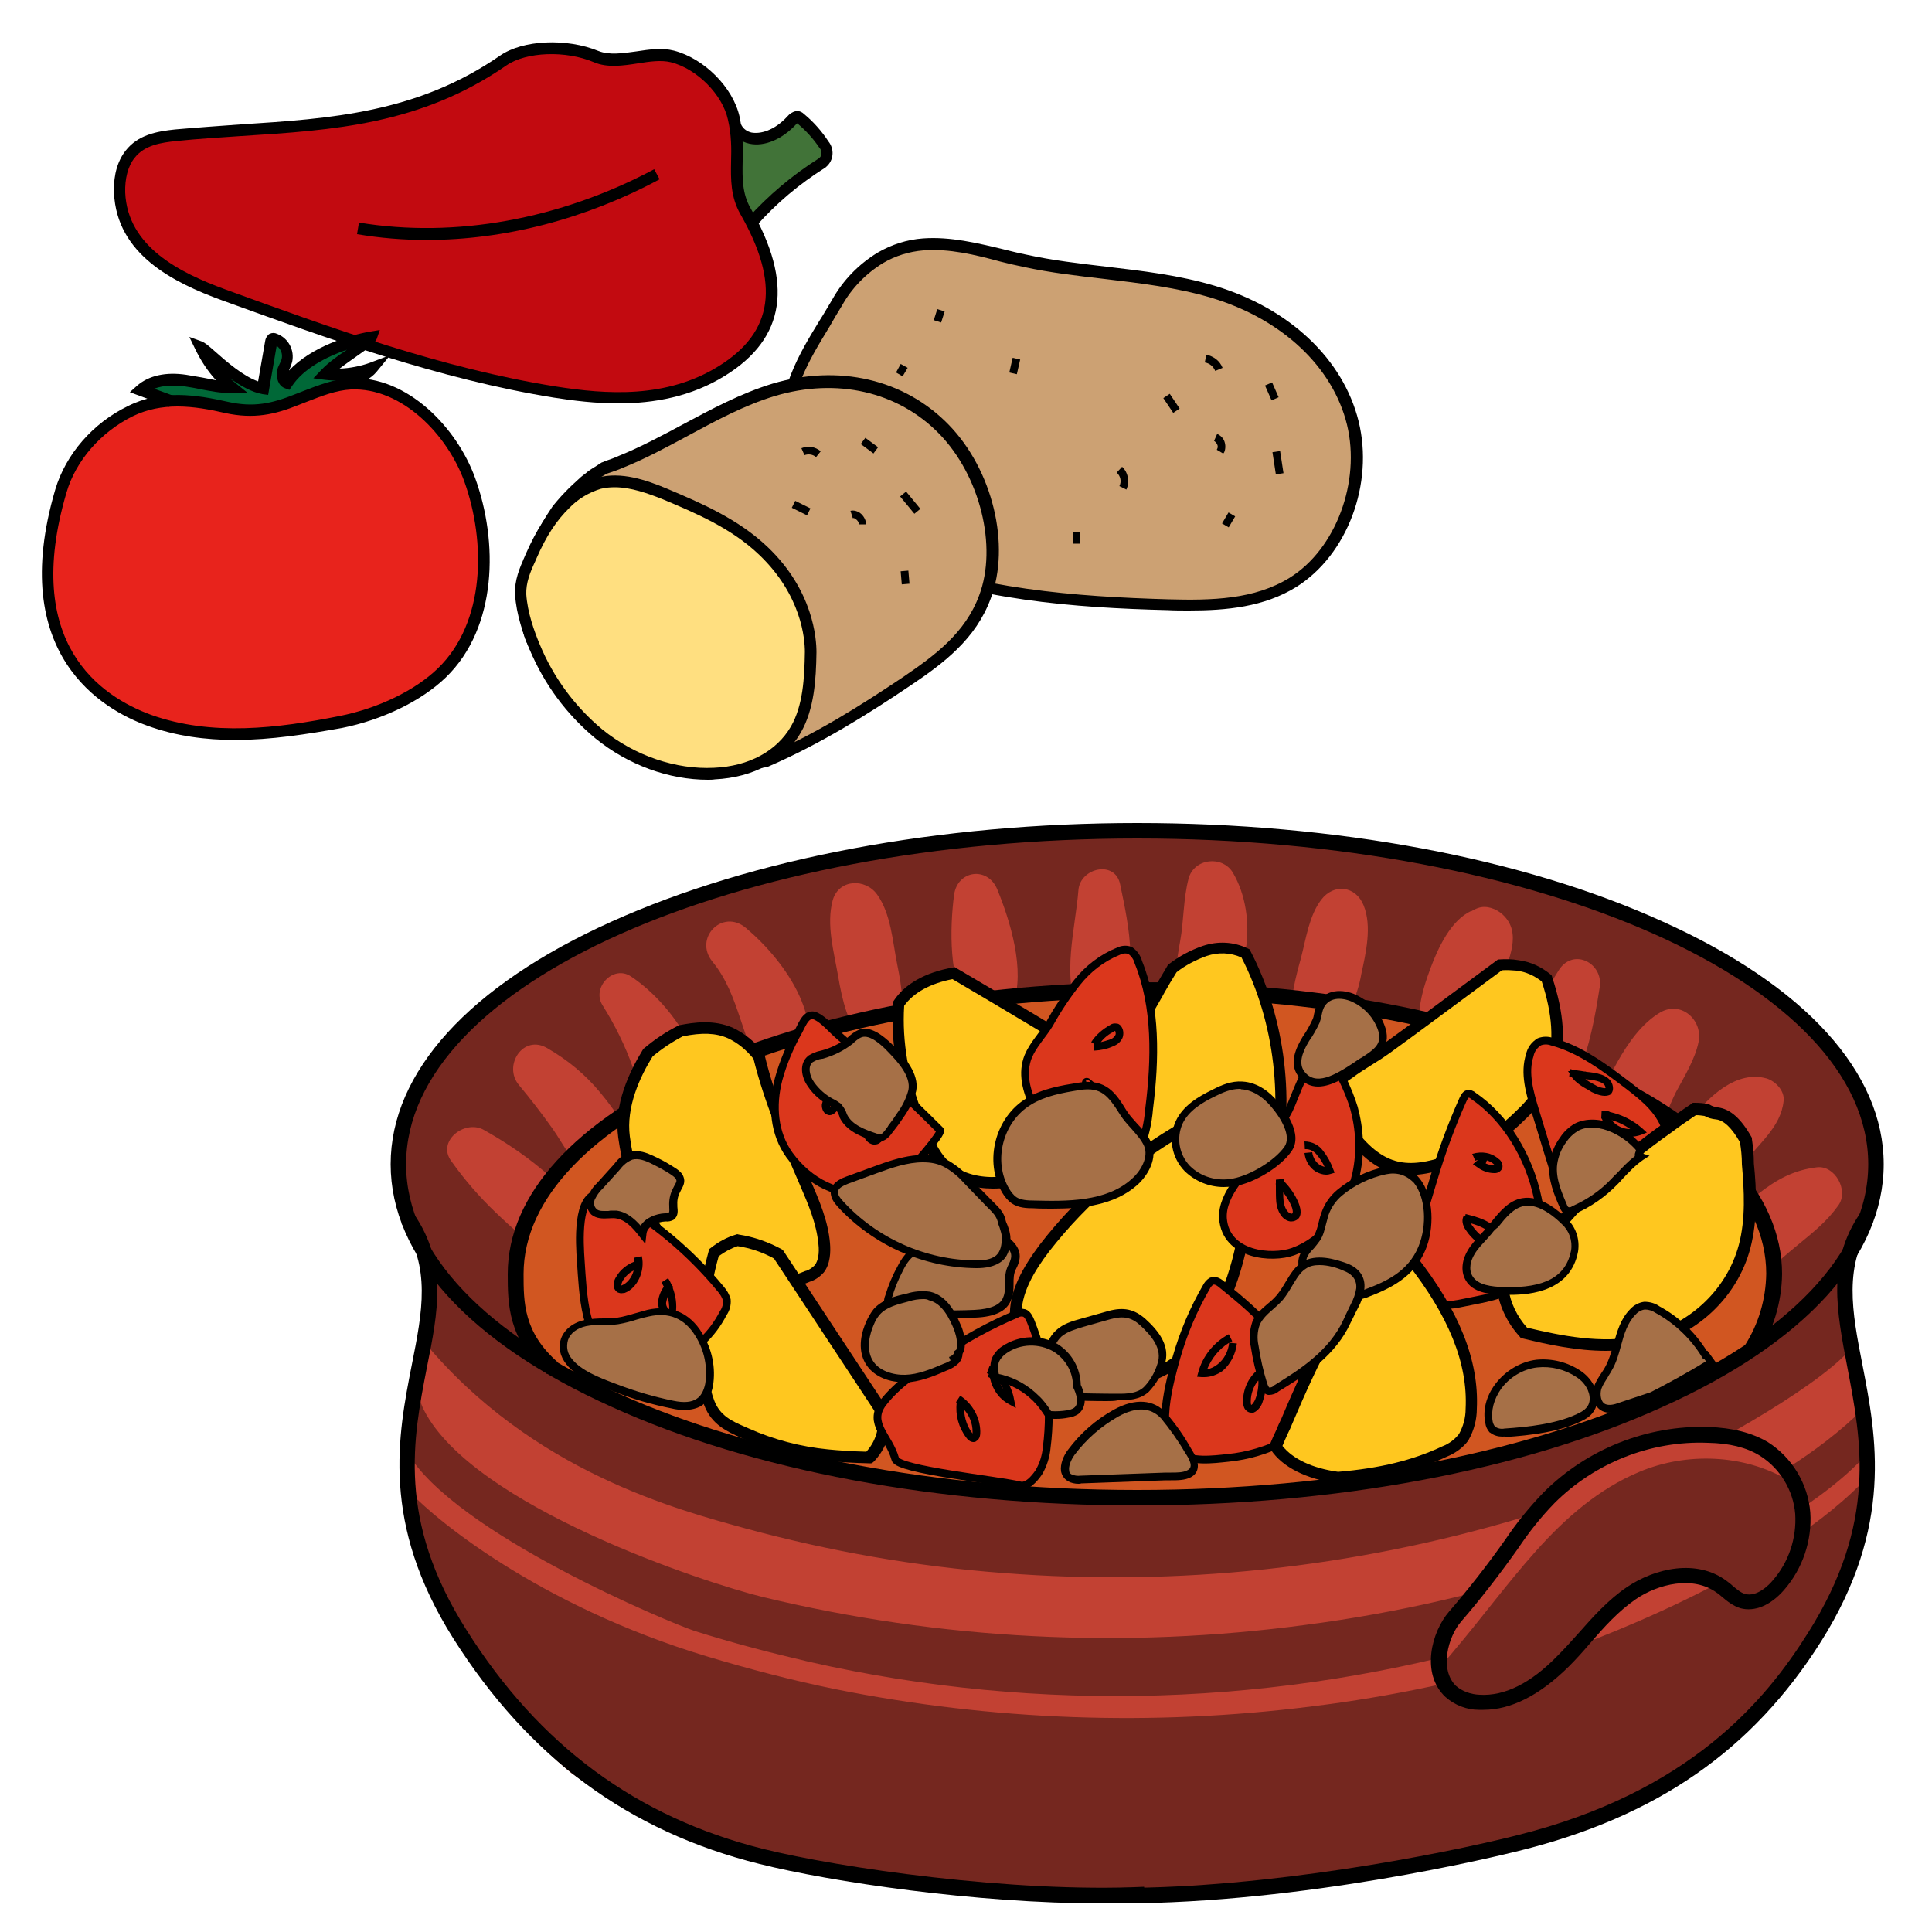 <?xml version="1.0" encoding="utf-8"?>
<!-- Generator: Adobe Illustrator 25.2.1, SVG Export Plug-In . SVG Version: 6.00 Build 0)  -->
<svg version="1.1" id="Layer_1" xmlns="http://www.w3.org/2000/svg" xmlns:xlink="http://www.w3.org/1999/xlink" x="0px" y="0px"
	 viewBox="0 0 500 500" style="enable-background:new 0 0 500 500;" xml:space="preserve">
<style type="text/css">
	.st0{fill:#75271F;}
	.st1{fill:#C24133;}
	.st2{fill:#D15621;}
	.st3{fill:#FFC71F;}
	.st4{fill:#DB371C;stroke:#000000;stroke-width:2;stroke-miterlimit:10;}
	.st5{fill:#A67047;}
	.st6{fill:#417338;}
	.st7{fill:#C20A10;}
	.st8{fill:#006837;}
	.st9{fill:#E8231C;}
	.st10{fill:#CCA173;}
	.st11{fill:#FFDF80;}
</style>
<path class="st0" d="M147.9,458.9c-10.3-8.5-19-18.6-26-30c-10.5-17.6-15.9-37.8-15.5-58.3c1.3-11.8,3.4-23.7,3.5-35.5
	c0.1-4.8-0.2-9.7,1-14.4c0.5-2.1,1.3-4.1,2.5-5.9c1.1-1.7,2.8-2.9,4-4.6c0.8-1.1,1.2-2.5,2-3.7c5.2-7.6,15.6-4.5,22.9-2.6
	c9.9,2.6,19.6,5.7,29.8,7.4c20.4,3.3,41.1,3,61.7,3.9c68.7,2.9,137.1,19.2,205.5,13.2c6.9-0.5,13.8-1.5,20.6-2.8
	c3.6-0.7,7.2-1.6,10.7-2.7c1.8-0.7,3.7-1.3,5.6-1.8c3.3-0.5,2.4,1.7,1.8,3.9c-1.4,5.9-1.6,12-0.5,18c0.8,5.6,2.3,11.2,3.6,16.7
	c-0.2,12.1,2.2,24.3,0.1,36.2c-2.5,13.5-8.3,26.2-16.9,37c-10,12.8-23.1,22.9-37,32.2l-0.5,0.2c-18.6,9.5-39.3,13.4-59.8,17.2
	c-17.3,3.2-26.9,5.6-44.4,6.9l-6.6,0.5c-2.1,0-4.3,0.2-6.4,0.5c-3.7,0.8-7.5,1.3-11.3,1.4c-7.4,0.4-14.8,0.3-22.2-0.3
	c-4.5-0.4-9-1-13.4-1.8c-4.4,0-8.7-0.1-13.1-0.3c-36.3-1.8-62.9-10-79.9-17.3C162.3,468.2,154.9,463.8,147.9,458.9z"/>
<ellipse class="st0" cx="294.3" cy="301.3" rx="191.2" ry="86.3"/>
<path class="st1" d="M193.1,395.6c-17.4-4.8-55.4-14.6-83.4-48.4c3.2,7.7-3.8,10.3,0,17.7c12.7,25,72.9,44.8,87.7,48.4
	c46,11.1,93.7,13.5,140.6,7.2c23.8-3.1,47.2-8.5,69.9-16.2c10.5-3.5,50.6-16,74.5-39.9c0,0-2.4-12.4-3.5-15.2
	c-9.8,11.1-42,28.1-49,30.9c-11.9,4.8-24.2,9.1-36.5,12.8c-43.3,12.9-88.7,17.7-133.7,14.2C237.1,405.4,214.9,401.5,193.1,395.6z
	 M179.8,422.1c-5.9-1.9-62.4-25.3-74.5-46.4c1,5.3-2.5,6.2-0.7,8.8c7,8.3,34.9,31,78.1,44.1c11,3.3,22,6.2,33.2,8.5
	c40.7,8.2,82.5,9.7,123.7,4.5c20.4-2.5,40.5-6.8,60.1-12.7c8.7-2.6,60.9-21.5,84.4-47.5c1.7-3.6-2.1-2.1-0.4-5.7
	c-22.2,25.1-79.5,44.6-93.6,48.7c-58.7,17.2-120.9,19.2-180.6,5.7C199.6,427.8,189.6,425.2,179.8,422.1L179.8,422.1z M232.3,267.7
	c2.1-5.8,1.1-12.2-0.1-18.1s-1.6-13.1-5.2-18.1c-3-4.2-9.9-4.1-11.5,1.5c-1.7,6.3,0.3,13.2,1.4,19.6s2.5,12.5,6.7,17.4
	C226.4,273.2,231.1,271,232.3,267.7z M319.1,225.9c-2.7-4.6-10.1-3.8-11.5,1.5s-1.2,10.9-2.2,16.3s-1.6,10.6-0.8,16.1
	c0.5,3.4,5.6,5.4,8.3,3.4C323.4,255.1,325.7,237.2,319.1,225.9z M262.2,259.7c3.2-8.5-0.8-21.5-4.1-29.5c-2.5-6.1-10.4-5-11.2,1.5
	c-1.1,8.5-1.4,22.2,3.8,29.5C253.9,265.8,260.2,265,262.2,259.7z M287.8,263.4c7.5-9.6,4.4-23.4,2.1-34.5
	c-1.3-6.4-10.3-4.3-10.8,1.4c-0.8,10.1-4.4,22.4,0.1,31.9C280.7,265.2,285.7,266.1,287.8,263.4L287.8,263.4z M155.3,282.7
	c-3.8-4.6-8.4-8.4-13.6-11.4c-6.3-3.8-11.6,4.5-7.4,9.5c3,3.6,6,7.5,8.7,11.3s5.4,9.7,9.8,11.6c3.4,1.5,8.8,0.7,9.6-3.9
	C163.6,293.2,159.4,287.7,155.3,282.7L155.3,282.7z M178.7,292.6c8.9-13.6-4.1-32.4-15.4-39.9c-4.6-3.1-10.2,2.9-7.4,7.4
	c3.2,5.1,5.9,10.5,7.9,16.2c1.9,5.6,2.5,11.4,6.1,16.3C172.1,295.8,176.4,296.1,178.7,292.6L178.7,292.6z M206.6,278.6
	c8.3-13.4-3.1-29.6-13.5-38.4c-6.1-5.2-13.7,2.6-8.7,8.7c7.3,8.9,7.3,20.7,13.9,29.7C200.3,281.5,204.5,281.9,206.6,278.6
	L206.6,278.6z M439.6,269.6c1.1-5.6-4.5-10.7-9.9-7.6c-4.8,2.8-8.4,8-11.1,12.8c-1.5,2.6-2.8,5.3-3.8,8.1c-1,3.3-0.4,5.5,0.1,8.7
	c1,5.4,7.6,5.7,11,2.9c2.2-1.8,3.7-3,5-5.7c1-2,1.8-4.1,2.8-6.1C435.9,278.6,438.7,274.1,439.6,269.6L439.6,269.6z M451,301.6
	c3.8-5.5,9.9-9.7,10.6-16.7c0.3-2.6-2.1-5.1-4.4-5.8c-7.8-2.2-15,4.7-19.4,10.4c-4.2,5.5-10.2,15.1-3.9,21.3
	C441.2,317.7,447.6,306.4,451,301.6L451,301.6z M453.6,330.8c2.2-1.6,4.6-2.6,6.7-4.4c1.7-1.5,3.5-3,5.2-4.4
	c3.9-3.2,7.4-6,10.3-10.1c2.7-3.8-0.9-10.4-5.6-9.8c-6,0.7-10.5,3.2-15.2,6.9c-2.1,1.6-4.1,3.4-5.9,5.3c-2.1,2.2-3.1,4.8-4.6,7.4
	C441.4,327,448,334.9,453.6,330.8L453.6,330.8z M352.3,252.1c1.2-5.5,2.8-12.4,0.6-17.8c-2-5-7.7-5.8-11-1.4c-3.1,4.1-3.9,10-5.2,15
	c-1.5,5.4-2.7,10.2-2.6,15.8c0.1,5.1,6.9,8.5,10.5,4.4C348.6,263.5,351.3,258,352.3,252.1z M116.8,300.5c3.4,4.8,7.3,9.3,11.5,13.3
	c4,3.8,9.3,9,14.7,10.1c4.6,1,10-3.1,8.2-8.2c-1.9-5.5-7-9.8-11.4-13.4c-4.6-3.8-9.6-7.1-14.8-10C120.1,289.8,113,295.4,116.8,300.5
	z M414,255.5c1-6.3-6.9-10.3-10.6-4.4c-3.9,6.3-19.5,30-7.2,34.9C408.9,291.1,412.8,262.8,414,255.5L414,255.5z M388.5,253.8
	c1.9-5.4,5.5-12.4,0.4-17.1c-1.6-1.5-4.2-2.5-6.4-1.7c-0.6,0.2-1.2,0.5-1.8,0.9l0.2-0.2c-5.4,2.3-8.8,9.8-10.7,14.9
	c-2.2,5.9-4.8,14.2-0.9,19.8c2.9,4.2,8.5,5.3,12.4,1.6C386.3,267.6,386.5,259.7,388.5,253.8L388.5,253.8z"/>
<g>
	<path d="M289.8,492.6v-4c38.3,0,82.3-8.5,102.3-13.5c45.4-11.2,65-35.3,75.8-52.5c18-28.5,13.8-49.8,10.2-68.7
		c-2.8-14.7-5.3-27.3,3.3-39.9l3.3,2.3c-7.7,11.2-5.4,23.1-2.7,36.9c3.6,18.6,8.1,41.7-10.7,71.6c-17.8,28.2-42.6,45.4-78.2,54.2
		C387.5,480.4,337.5,492.6,289.8,492.6z"/>
</g>
<g>
	<path d="M285.1,492.6c-32.6,0-70.1-5.6-88.5-10.2c-33.8-8.4-59.8-27.5-79.3-58.4c-18.8-29.8-14.3-52.6-10.7-70.9
		c2.7-13.6,5-25.3-2.7-36.5l3.3-2.3c8.6,12.6,6.2,25.1,3.3,39.5c-3.6,18.5-7.8,39.6,10.2,68c18.9,30,44.1,48.5,76.8,56.7
		c19.7,4.9,64.7,11.4,98.6,9.8l0.2,4C292.8,492.5,289,492.6,285.1,492.6z"/>
</g>
<path class="st2" d="M454.7,347.1c1.1-2.1,2-4.4,2.5-6.8c1.2-5.9,0.5-8.7,1.9-14.5c0.7-3-1.6-6.6-2.2-8c-6.6-16.3-19-25.1-34-34.2
	s-31.6-14.4-48.7-18.4c-61.4-14.2-124.3-12.8-183.5,8.5c-7.7,2.8-18,7.3-24.7,11.9c-10.9,7.3-21.9,15.2-28.6,26.5
	c-3.4,5.7-3.5,13.4-3.9,20c-0.6,9.4,5.3,17.6,12.4,23.7l0.3,0.2c0.5,0.1,0.9,0.3,1.3,0.6c0.8,0.5,1.7,1,2.5,1.5
	c7.2,2.5,13.8,6.3,20.8,9.4c5.7,2.5,11.6,4.6,17.4,6.8c38.6,10.5,79.1,14,119.2,14.2h0.7c0.8-0.6,1.7-1,2.7-1
	c18.9-0.8,37.5-4.1,56.2-5.8c20.4-4.6,41.8-9.2,61.4-17.2C437.5,359.1,446.9,353.4,454.7,347.1z"/>
<g>
	<path d="M141.6,355.6c-10.2-9-10.2-18.3-10.2-25.9c0-20.5,17.4-39.6,48.9-53.8c31-14,72.2-21.7,116-21.7s85,7.7,116,21.7
		c31.5,14.2,48.9,33.3,48.9,53.8c-0.1,7.4-2.3,14.6-6.3,20.8l-3.4-2.2c3.6-5.6,5.5-12,5.6-18.7c0-39.4-72.1-71.4-160.8-71.4
		s-160.8,32.1-160.8,71.5c0,7.4,0,15.1,8.9,22.9L141.6,355.6z"/>
</g>
<path class="st0" d="M400.8,387.6c10.9-10.9,25.8-16.8,41.2-16.3c5,0.2,10.1,1.1,14.4,3.6c5.8,3.7,9.5,9.8,10.1,16.6
	c0.5,6.8-1.8,13.5-6.3,18.6c-2.3,2.7-5.8,5-9.2,4.1c-2.1-0.6-3.7-2.4-5.5-3.7c-6.7-5-16.5-3-23.4,1.7s-11.8,11.7-17.6,17.6
	s-13.4,11.2-21.7,10.7c-2.7,0-5.4-1-7.5-2.8c-5.2-4.9-3.1-14.5,1.1-19.3c5.2-6.1,10-12.2,14.7-18.8
	C394,395.3,397.3,391.3,400.8,387.6z"/>
<path class="st1" d="M462.8,383.1c-11.4-6.8-26.4-7.3-38.5-2.2c-10.6,4.4-19.3,12.1-26.8,20.5s-14,17.3-21.2,25.8
	c-1.2,1.5-2.5,2.9-3.8,4.3c-0.4-4.7,1-9.5,4-13.1c5.2-6.1,10-12.2,14.7-18.8c2.9-4.3,6.1-8.3,9.7-12c10.9-10.9,25.8-16.7,41.2-16.3
	c5,0.2,10.1,1.1,14.4,3.6c3.6,2.3,6.5,5.6,8.2,9.5C464,383.9,463.4,383.5,462.8,383.1z"/>
<g>
	<path d="M383.9,442.5c-0.4,0-0.8,0-1.2,0c-3.1,0-6.2-1.2-8.6-3.3c-6.5-6.1-3.6-16.9,0.9-22.1c5-5.8,9.8-11.9,14.6-18.7
		c2.9-4.3,6.2-8.4,9.9-12.2l0,0c11.2-11.2,26.8-17.4,42.6-16.9c6.3,0.2,11.3,1.5,15.4,3.9c6.3,4,10.4,10.8,11,18.2
		c0.5,7.3-2,14.6-6.8,20.1c-3.5,4-7.6,5.7-11.3,4.7c-1.9-0.6-3.4-1.8-4.7-2.9c-0.5-0.4-0.9-0.8-1.4-1.1c-6.1-4.5-15.2-2.3-21,1.7
		c-4.5,3.1-8.1,7.1-11.9,11.5c-1.7,2-3.5,4-5.4,5.9C398.5,438.7,391.1,442.5,383.9,442.5z M402.3,389c-3.5,3.6-6.6,7.5-9.4,11.7
		c-4.9,6.9-9.7,13.1-14.8,19c-3.4,4-5.6,12.4-1.3,16.6c1.6,1.4,3.8,2.2,6.1,2.3c6.5,0.4,13.3-3,20.2-10.1c1.8-1.8,3.6-3.8,5.3-5.7
		c3.8-4.3,7.8-8.8,12.7-12.1c7.3-4.9,18-7.3,25.7-1.6c0.5,0.4,1.1,0.8,1.6,1.3c1.1,0.9,2.1,1.8,3.2,2.1c3.1,0.9,6.3-2.4,7.2-3.5
		c4.1-4.7,6.2-10.9,5.8-17.2c-0.5-6.1-3.9-11.8-9.2-15.1c-3.4-2.1-7.8-3.2-13.4-3.3C427.2,372.8,412.7,378.6,402.3,389z"/>
</g>
<path class="st2" d="M444.2,331.9c4.7,2,5.5,10.3,2.8,15.4s-7.7,7.5-12.3,9.6c-89.4,40.7-192,40.9-281.5,0.6c-3-1.4-6.2-2.8-8.5-5.6
	s-3.8-7-2.7-10.7c0.9-3.1,3.3-5.1,5.6-6.8c7.6-5.5,15.6-10.5,23.8-15.1l19.8-11.6c10.8-6.3,21.6-12.6,32.8-17.6
	c36.4-16.5,77.6-18.8,115.6-6.4c11,3.6,22,8.4,33.3,7c12.3-1.6,24.9-10.5,36.3-4.7c11.6,5.9,15.7,24.3,26.5,32.1"/>
<g>
	<path class="st3" d="M287.5,293.2c-0.3-3.3-1.2-6.1-0.3-9.4c2.5-9.6,8.2-19.2,12.9-27.5c1.1-1.9,2.2-3.7,3.3-5.5
		c2.5-2,5.4-3.6,8.5-4.6c3.5-1.2,7.3-1,10.6,0.6c8.9,17,11.6,38.7,6.9,58c-0.3,2-1.1,3.8-2.3,5.4c-1.1,1-2.4,1.8-3.8,2.3l-23.6,9.6
		c-1.7,0.8-3.5,1.3-5.4,1.2c-5.2-0.6-7.9-8.3-7.7-14.7C286.6,303.5,288,298.4,287.5,293.2z"/>
	<path d="M294.5,324.8c-0.1,0-0.2,0-0.4,0l-0.1,0c-6.1-0.7-9.2-8.9-9-16.2c0.1-2.1,0.3-4.2,0.6-6.3c0.4-3.1,0.8-6,0.5-8.9
		c-0.1-0.8-0.2-1.6-0.3-2.4c-0.3-2.3-0.7-4.8,0-7.5c2.5-9.4,7.8-18.6,12.4-26.8l0.6-1.1c1-1.7,2.1-3.6,3.3-5.6l0.1-0.2l0.2-0.2
		c2.7-2.1,5.7-3.7,8.9-4.8c3.9-1.3,8-1.1,11.7,0.7l0.4,0.2l0.2,0.4c9.1,17.4,11.8,39.4,7,59c-0.4,2.2-1.3,4.2-2.6,6l-0.1,0.2
		c-1.2,1.2-2.7,2.1-4.3,2.6l-23.5,9.5C298.4,324.3,296.5,324.8,294.5,324.8z M294.3,321.8c1.6,0,3.2-0.3,4.6-1.1l0.1-0.1l23.7-9.6
		c1.2-0.4,2.2-1,3.1-1.9c1-1.4,1.7-3,2-4.7l0-0.1c4.6-18.7,2.1-39.8-6.5-56.5c-2.9-1.3-6-1.4-9-0.4c-2.8,1-5.5,2.4-7.8,4.2
		c-1.2,1.9-2.2,3.6-3.1,5.2l-0.6,1.1c-4.6,8-9.7,17-12.1,26c-0.6,2.2-0.3,4.1,0,6.3c0.1,0.8,0.2,1.7,0.3,2.6l0,0
		c0.3,3.3-0.1,6.5-0.5,9.6c-0.3,2.1-0.5,4-0.6,6C287.8,314.6,290.2,321.2,294.3,321.8z"/>
</g>
<g>
	<path class="st3" d="M167.8,272.5c2.6-2.3,5.4-4.1,8.5-5.6c4.3-0.9,8.8-1.2,12.8,0.6c2.9,1.4,5.4,3.4,7.3,6
		c2.8,11.6,7.5,22.4,12.1,33.1c2.1,4.8,4.2,9.8,4.7,15.3c0.2,2.3,0,4.9-1.3,6.5c-0.8,0.9-1.8,1.6-2.9,1.9c-11.1,4.7-24,2.7-33.1-5.2
		c-8.2-7-12.9-19-14.5-30.8C160.5,286.8,163.7,278.9,167.8,272.5z"/>
	<path d="M196.7,334.3c-7.8,0-15.5-2.8-21.7-8.1c-7.7-6.6-13.1-18.1-15-31.8c-1.2-8.5,2.9-17.1,6.4-22.8l0.1-0.2l0.2-0.1
		c2.7-2.3,5.7-4.3,8.9-5.9l0.3-0.1c3.6-0.7,8.8-1.5,13.8,0.7c3.1,1.5,5.8,3.7,7.9,6.5l0.2,0.3l0.1,0.3c2.7,11.2,7.3,21.9,11.8,32.2
		l0.3,0.7c2,4.7,4.3,9.9,4.8,15.7c0.2,2.3,0.1,5.4-1.6,7.6l-0.1,0.1c-1,1.1-2.2,1.9-3.5,2.3C205.5,333.5,201.1,334.3,196.7,334.3z
		 M168.9,273.4c-3.3,5.3-6.9,13.1-5.9,20.7c1.7,12.9,6.8,23.8,13.9,29.9c8.8,7.5,20.9,9.4,31.6,4.9l0.1,0c0.9-0.3,1.6-0.8,2.3-1.5
		c0.8-1.1,1.2-3,0.9-5.5c-0.5-5.3-2.7-10.4-4.6-14.8l-0.3-0.7c-4.5-10.4-9.1-21.1-11.9-32.4c-1.8-2.2-4-4.1-6.6-5.3
		c-3.1-1.4-6.8-1.5-11.7-0.5C174,269.6,171.3,271.4,168.9,273.4z"/>
</g>
<g>
	<path class="st3" d="M310.8,289.5c2.1-1.1,4.4-2.2,6.7-2.1c2.6,0,4.9,1.6,5.8,4c0.5,1.6,0.7,3.3,0.5,5c-0.2,11.7-1.1,23.6-4.8,34.5
		s-10.5,20.6-19.6,24.5c-7.5,3.3-15.7,2.2-23.2-0.9c-5.3-2.2-12.8-5.5-13.4-13.4c-0.5-6.8,3.9-13.4,7.4-18.1
		c5-6.5,10.7-12.5,17.1-17.8C294.6,299.1,302.4,293.8,310.8,289.5z"/>
	<path d="M289.6,358.9c-4.4,0-9.1-1-13.9-3c-5.1-2.1-13.7-5.7-14.3-14.7c-0.5-7,3.6-13.6,7.7-19.1c5.1-6.6,10.9-12.7,17.3-18
		c7.2-6.2,15.2-11.6,23.6-16l0,0c2.3-1.2,4.8-2.3,7.4-2.3c3.2,0,6,2,7.2,5l0,0.1c0.5,1.8,0.8,3.7,0.6,5.5
		c-0.2,10.7-0.9,23.2-4.9,34.9c-4.2,12.4-11.6,21.6-20.4,25.4C296.9,358.2,293.3,358.9,289.6,358.9z M311.5,290.8
		c-8.2,4.3-16,9.5-23.1,15.6c-6.3,5.2-11.9,11.1-16.9,17.5c-3.8,5-7.5,11-7.1,17.1c0.5,7.1,7.7,10.1,12.5,12.1
		c5.6,2.3,14,4.4,22,0.9c8-3.5,14.8-12.1,18.7-23.7c3.8-11.3,4.5-23.5,4.7-34c0.1-1.6,0-3.1-0.5-4.5c-0.7-1.8-2.4-3-4.4-3
		c0,0-0.1,0-0.1,0C315.5,288.8,313.5,289.8,311.5,290.8z"/>
</g>
<g>
	<path class="st3" d="M349,277.9c3.1-2.4,6.6-4.3,9.8-6.6c5.5-3.9,10.9-8,16.3-12l13-9.6c1.5-0.1,3-0.1,4.5,0.1
		c2.8,0.4,5.4,1.6,7.5,3.4c2.5,7.4,3.9,15.5,1.5,22.8c-1.7,4.8-4.5,9.1-8.2,12.6c-5.7,5.7-12.7,10-20.3,12.6
		c-4.4,1.4-9,2.1-13.3,0.6c-4.8-1.7-8.5-5.8-11.6-10.3c-1.2-1.8-4.1-4.9-4.4-7.2C343.5,281.3,347.3,279.2,349,277.9z"/>
	<path d="M365,304.1c-2,0-3.9-0.3-5.6-0.9c-4.3-1.5-8.3-5-12.4-10.9c-0.3-0.4-0.6-0.8-1-1.3c-1.5-1.9-3.3-4.4-3.6-6.5
		c-0.5-3.4,2.8-5.6,4.9-7.1c0.3-0.2,0.6-0.4,0.8-0.6c1.8-1.4,3.7-2.6,5.6-3.8c1.4-0.9,2.9-1.8,4.3-2.8c4.3-3.1,8.6-6.3,12.8-9.4
		l16.9-12.5l0.4,0c1.6-0.1,3.2-0.1,4.9,0.2c3.1,0.4,5.9,1.7,8.3,3.7l0.3,0.3l0.1,0.4c3.1,9.3,3.6,17.1,1.6,23.7
		c-1.8,5.1-4.8,9.6-8.7,13.2c-5.8,5.8-13,10.3-20.9,12.9C370.5,303.5,367.6,304.1,365,304.1z M388.7,251.1l-16.2,12
		c-4.2,3.1-8.5,6.3-12.8,9.4c-1.4,1-2.9,2-4.4,2.9c-1.9,1.2-3.7,2.3-5.4,3.6l0,0c-0.3,0.2-0.6,0.4-0.9,0.6c-1.5,1.1-3.9,2.7-3.6,4.3
		c0.2,1.4,1.9,3.6,3,5.1c0.4,0.5,0.8,1,1.1,1.5c3.7,5.3,7.2,8.4,10.9,9.7c3.4,1.2,7.3,1,12.4-0.6c7.4-2.5,14.2-6.7,19.7-12.2
		c3.6-3.3,6.3-7.4,7.9-12c1.8-5.9,1.4-12.9-1.4-21.4c-1.9-1.5-4.1-2.5-6.5-2.8C391.2,251.1,390,251,388.7,251.1z"/>
</g>
<g>
	<path class="st3" d="M181.8,339.3c0.5-5.2,1.5-10.3,2.9-15.2c1.8-1.5,3.9-2.6,6.1-3.3c3.7,0.6,7.3,1.8,10.6,3.6l27.3,41.4
		c0.6,4.2-0.9,8.3-3.8,11.3c-3.6-0.1-7.1-0.3-10.6-0.6c-7.2-0.7-14.3-2.6-21-5.5c-3.8-1.7-7.8-3.1-9.6-7.9
		C180.8,356,181.1,347,181.8,339.3z"/>
	<path d="M225.5,378.7l-0.6,0c-4-0.1-7.5-0.3-10.8-0.6c-7.4-0.7-14.6-2.6-21.4-5.6l-0.9-0.4c-3.6-1.6-7.6-3.4-9.5-8.3
		c-3-7.7-2.6-17.1-1.8-24.5v0c0.5-5.2,1.5-10.4,2.9-15.5l0.1-0.5l0.4-0.3c2-1.6,4.2-2.8,6.6-3.5l0.3-0.1l0.4,0.1
		c3.9,0.6,7.6,1.9,11.1,3.8l0.3,0.2l27.7,42l0,0.3c0.6,4.6-1,9.3-4.3,12.6L225.5,378.7z M183.3,339.5c-0.6,6.5-1.2,15.9,1.6,23.1
		c1.5,3.8,4.5,5.2,8,6.7l0.9,0.4c6.5,2.9,13.4,4.7,20.5,5.4c3,0.3,6.2,0.5,9.9,0.6c2.3-2.5,3.4-5.9,3-9.2l-26.9-40.8
		c-2.9-1.6-6.1-2.7-9.4-3.2c-1.8,0.6-3.4,1.5-4.9,2.6C184.7,329.7,183.8,334.6,183.3,339.5L183.3,339.5z"/>
</g>
<g>
	<path class="st3" d="M246.8,251.9c13.8,8.1,27.6,16.4,41.3,24.8c0.8,0.3,1.3,1,1.6,1.8c0.1,0.7,0,1.4-0.3,2.1
		c-3.4,9.7-9.9,17.7-17.8,21.8c-7.3,3.8-19.3,5.9-26.4-0.1c-2.8-2.4-4.6-6-6.2-9.5c-2.6-5.8-4.6-11.9-5.7-18.2
		c-0.8-4.9-1.1-9.9-0.8-14.8C235.4,255.4,240.8,252.9,246.8,251.9z"/>
	<path d="M257,307.6c-4.7,0-9.2-1.2-12.7-4.1c-3-2.5-5-6.4-6.6-10.1c-2.7-5.9-4.7-12.1-5.8-18.5c-0.8-5-1.1-10.1-0.8-15.2l0-0.4
		l0.2-0.3c2.8-4.3,8.2-7.4,15.3-8.6l0.5-0.1l0.5,0.3c13.8,8.1,27.7,16.4,41.3,24.8c1.1,0.5,1.9,1.5,2.3,2.6l0.1,0.3
		c0.1,1,0,1.9-0.4,2.8c-3.5,10-10.3,18.3-18.5,22.6C267.9,306,262.4,307.6,257,307.6z M234,260.3c-0.3,4.7,0,9.4,0.8,14.1
		c1.1,6.1,3,12.1,5.6,17.8c1.5,3.4,3.2,6.9,5.8,9c6.2,5.2,17.1,3.9,24.7-0.1c7.6-4,13.9-11.7,17.1-21l0-0.1c0.2-0.4,0.2-0.8,0.2-1.2
		c-0.1-0.3-0.4-0.6-0.7-0.8l-0.2-0.1c-13.5-8.3-27.2-16.5-40.8-24.5C240.8,254.5,236.4,256.9,234,260.3z"/>
</g>
<path class="st4" d="M289.4,246.2c1-0.5,2.1-0.6,3.1-0.2c1,0.7,1.8,1.8,2.1,3c4.7,11.6,4.4,25.2,2.8,37.9c-0.3,3.9-1.2,7.6-2.7,11.2
	c-1.6,3.4-4.2,6.3-7.4,6.9c-4.7,0.9-9-3.3-12.3-7.5c-4.3-5.7-12.3-15.6-8.9-24.1c1.3-3.1,3.8-5.6,5.5-8.4c2.1-3.8,4.5-7.4,7.2-10.8
	C281.6,250.7,285.2,247.9,289.4,246.2z"/>
<g>
	<path d="M283.2,271.9l0-1.7l-0.8-0.5c1.2-1.9,3-3.4,5-4.5c0.4-0.3,1-0.4,1.6-0.3l0.1,0c0.6,0.1,1,0.5,1.3,1.1
		c0.4,0.8,0.4,1.8,0.1,2.6c-0.5,1.1-1.4,1.8-2.5,2.2C286.5,271.5,284.9,271.8,283.2,271.9z M288.6,266.8c-0.1,0-0.1,0-0.2,0.1
		c-1.4,0.7-2.6,1.6-3.5,2.8c0.8-0.2,1.6-0.4,2.4-0.7c0.7-0.2,1.1-0.7,1.4-1.2C288.8,267.5,288.7,267,288.6,266.8z"/>
</g>
<g>
	<path d="M285.2,287.2c-0.9,0-1.8-0.3-2.6-0.9c-1.5-1.2-2.4-3.2-2.2-5.1l0.3,0c-0.2-0.1-0.4-0.3-0.5-0.5c-0.3-0.5-0.2-1,0.2-1.4
		c0.2-0.2,0.8-0.6,1.6-0.1l0.1,0.1c2.1,1.6,3.8,3.8,4.8,6.3l0.4,1l-1,0.4C286,287.1,285.6,287.2,285.2,287.2z M282.4,282.3
		c0.2,1,0.8,1.9,1.4,2.4c0.2,0.1,0.4,0.3,0.6,0.4C283.9,284,283.2,283.1,282.4,282.3z M281.5,280.3h0.6c0-0.2,0-0.4-0.1-0.5
		c-0.2-0.3-0.6-0.5-1-0.4l0.2,0.9H281.5l0.1-0.2L281.5,280.3z"/>
</g>
<path class="st4" d="M243.3,292.5c0.7,0.7-7,9.4-7.8,10.1c-3,2.8-6.6,4.7-10.5,5.7c-7.6,1.7-15.6-2.4-20.7-9.4
	c-4-5.6-4.6-12.7-2.8-19.6c1.2-4.4,3-8.6,5.2-12.5c1.1-2.1,2.1-4.9,4.5-3.8c2.1,1,4.1,3.5,5.9,5C226,275.8,234.8,284,243.3,292.5z"
	/>
<g>
	<path d="M226.4,296.2c-0.1,0-0.3,0-0.4,0c-1.3-0.2-2.4-1.4-2.6-2.8c-0.1-2,0.6-3.8,1.9-5.3l0.5,0.4c-0.1-0.4-0.2-0.8-0.3-1.2l2-0.4
		c0.4,1.8,0.7,3.6,1,5.4c0.2,0.8,0.1,1.7-0.2,2.6l0,0.1C228,295.7,227.3,296.2,226.4,296.2z M226.2,290.3c-0.5,0.9-0.8,1.9-0.8,2.9
		c0.1,0.5,0.6,0.9,0.9,1c0.1,0,0.1,0,0.2-0.1c0.2-0.5,0.2-1,0.1-1.5C226.5,291.8,226.4,291,226.2,290.3z"/>
</g>
<g>
	<path d="M214.7,288.6c-0.1,0-0.3,0-0.5-0.1c-1.1-0.3-1.6-1.6-1.5-2.7c0.2-0.9,0.5-1.6,1.1-2.2c1.2-1.6,2.8-3,4.6-4l0.5,1l1.6,0.7
		c-1,2.2-2.3,4.3-3.9,6.2C216.4,287.7,215.7,288.6,214.7,288.6z M217.7,282.5c-0.8,0.7-1.6,1.4-2.2,2.3c-0.4,0.4-0.6,0.8-0.7,1.3
		c0,0.1,0,0.2,0,0.3c0.1-0.1,0.2-0.2,0.3-0.3C216.1,285,216.9,283.8,217.7,282.5z"/>
</g>
<path class="st4" d="M155.1,308.9c1.1,0.1,2.2,0.4,3.1,1c10.9,6.1,20.5,14.2,28.4,23.8c0.7,0.8,1.2,1.7,1.5,2.7
	c0.1,1.2-0.2,2.4-0.9,3.4c-5.9,11.5-18,16.2-28.3,11.2c-7.7-3.7-8-16-8.6-24.7C150,321.8,149.1,309.1,155.1,308.9z"/>
<g>
	<path d="M173.4,341c-0.4,0-0.9-0.1-1.3-0.4c-1.2-0.7-1.9-2.3-1.8-3.8c0.2-1.4,0.7-2.7,1.5-3.8c-0.2-0.4-0.4-0.7-0.6-1.1l1.7-1.1
		c0.4,0.6,0.7,1.2,1,1.9l0.4,0.4c-0.1,0.1-0.1,0.1-0.2,0.2c0.8,2.1,1.1,4.3,0.8,6.5l-0.1,0.5l-0.4,0.3
		C174.2,340.9,173.8,341,173.4,341z M172.8,335.6c-0.2,0.5-0.3,1-0.4,1.5c-0.1,0.7,0.3,1.5,0.8,1.8
		C173.2,337.8,173.1,336.7,172.8,335.6z"/>
</g>
<g>
	<path d="M160.8,334.7c-0.3,0-0.6-0.1-0.9-0.2c-0.5-0.3-0.8-0.7-1-1.2c-0.3-1,0.1-2.2,0.6-2.9c1-1.8,2.8-3.2,4.7-3.9
		c0-0.3-0.1-0.7-0.1-1l2-0.4c0.9,3.9-1.2,8.3-4.4,9.5C161.4,334.6,161.1,334.7,160.8,334.7z M164,328.8c-1.2,0.6-2.1,1.5-2.8,2.6
		c-0.3,0.5-0.4,1.1-0.4,1.3c0,0,0,0,0,0C162.4,332.1,163.5,330.6,164,328.8z"/>
</g>
<path class="st4" d="M351,303.7c-2.1,9.6-8.6,17.4-16.3,20.2c-5.5,2-17.5,1-18.2-8.6c-0.4-6.5,6.5-12.7,9.7-16.9
	c2.8-3.5,5.3-7.2,7.4-11.2c1.4-2.8,5.5-15.3,8.4-14.2c3.9,1.5,7.1,9.5,8.4,13.7C351.9,292.2,352.2,298,351,303.7z"/>
<g>
	<path d="M334.3,316.1c-0.1,0-0.3,0-0.4,0c-2.1-0.3-3.4-2.7-3.6-5c-0.1-1.1-0.1-2.2-0.1-3.2c0-0.5,0-0.9,0-1.4c0,0,0,0-0.1-0.1
		l0.1-0.1c0-0.3,0-0.7,0-1l1-0.1l0.3-0.3c0.1,0.1,0.2,0.2,0.3,0.3l0.4,0c0,0.1,0,0.3,0,0.4c1.7,1.7,3,3.6,3.9,5.8
		c0.7,1.8,0.7,3.3-0.2,4.1C335.4,315.9,334.8,316.1,334.3,316.1z M332.1,308.6c0,0.8,0,1.5,0.1,2.3c0.2,1.7,1.1,3.1,2,3.2
		c0.1,0,0.2,0,0.3-0.1c0.1-0.1,0.2-0.8-0.3-1.9C333.7,310.9,333,309.7,332.1,308.6z"/>
</g>
<g>
	<path d="M343.2,304c-0.9,0-1.8-0.3-2.7-0.8c-1.6-1-2.7-2.8-2.9-4.8l2-0.2c0.2,1.4,0.9,2.6,2,3.3c0.4,0.2,0.8,0.4,1.2,0.5
		c-0.5-1.1-1.1-2.1-1.9-3c-0.7-1-1.9-1.7-3.2-1.6l-0.1-2c1.9,0,3.7,0.9,4.8,2.4c1.1,1.4,2,3,2.6,4.7l0.4,1l-1,0.3
		C344.1,303.9,343.7,304,343.2,304z"/>
</g>
<path class="st4" d="M312.2,333.1c0.3-0.6,0.7-1.1,1.3-1.5c1-0.5,2.1,0.3,2.9,1c9.2,7.4,19,16,21.9,28.9c0.4,1.6,0.5,3.3,0.3,4.9
	c-0.7,3.3-3.5,5.3-6.1,6.6c-4.6,2.3-9.6,3.8-14.7,4.3c-3.9,0.4-9.6,1.2-13.1-1.4c-6-4.5-1.9-18.6-0.2-24.7
	C306.3,344.9,308.9,338.8,312.2,333.1z"/>
<g>
	<path d="M311.7,356.4c-0.2,0-0.5,0-0.7,0l-1.2-0.1l0.3-1.1c1.1-4.2,4-7.8,7.9-9.9l0.9,1.8c-0.2,0.1-0.5,0.3-0.7,0.4l1.9,0.2
		c-0.3,2.8-1.7,5.4-3.7,7.1C315,355.8,313.3,356.4,311.7,356.4z M318.1,347.5c-2.6,1.6-4.6,4.1-5.7,6.9c0.9-0.2,1.8-0.6,2.7-1.3
		C316.8,351.8,317.9,349.7,318.1,347.5z"/>
</g>
<g>
	<path d="M323.8,365.6c-0.6,0-1.1-0.3-1.5-0.8l-0.1-0.1c-0.4-0.6-0.5-1.4-0.5-2.1c0-3.1,1.4-6.1,3.7-8c0-0.2-0.1-0.5-0.1-0.7l2-0.4
		c0.7,3.1,0.5,6.4-0.6,9.5c-0.4,1.2-1.5,2.5-2.7,2.7C324,365.6,323.9,365.6,323.8,365.6z M325.7,357.2c-1.3,1.5-2,3.5-2,5.5l0,0.1
		c0,0.3,0,0.5,0.1,0.8c0.3-0.1,0.7-0.7,1-1.3C325.5,360.6,325.7,358.9,325.7,357.2z"/>
</g>
<path class="st4" d="M378.6,284.6c0.3-0.6,0.6-1.3,1.2-1.5c0.5-0.1,1.1,0.1,1.5,0.5c8.2,5.6,14.4,15.5,16.7,26.6
	c1.5,7.1,1.1,15.4-3.2,20.4c-3.8,4.4-9.4,5.2-14.3,6.2c-3.7,0.7-8.7,2.3-11.7-1.5c-5.6-7.4,0-22.5,2.2-30.1
	C373.1,298.1,375.6,291.3,378.6,284.6z"/>
<g>
	<path d="M386.9,303.6c-0.1,0-0.2,0-0.2,0c-1.6,0-3.2-0.6-4.5-1.6l-1-0.7l0.9-0.8c0.1-0.1,0.3-0.2,0.4-0.3c-0.2,0-0.5,0.1-0.7,0.2
		l0,0l-0.8-1.8l0.1,0c2.4-0.7,4.9-0.3,6.7,1.3c0.8,0.5,1.2,1.5,1,2.4l-0.1,0.2C388.4,303.1,387.7,303.6,386.9,303.6z M384.5,301.1
		c0.7,0.3,1.5,0.5,2.3,0.5l0.1,0c0-0.1-0.1-0.2-0.2-0.2l-0.1-0.1c-0.5-0.5-1.2-0.8-1.8-1L384.5,301.1z"/>
</g>
<g>
	<path d="M386.9,323.6c-0.4,0-0.8-0.1-1.2-0.2c-2.6-1-4.8-2.7-6.3-5c-0.4-0.5-1.5-2.3-0.5-3.9l0.3,0.2l0.1-0.5
		c2.8,0.7,6.6,1.6,9,4.8c0.8,0.9,1.1,2.2,0.7,3.4l-0.1,0.2C388.5,323.2,387.8,323.6,386.9,323.6z M380.7,316.6
		c0.1,0.2,0.2,0.5,0.4,0.7c1.3,1.9,3.1,3.4,5.3,4.2c0.4,0.1,0.7,0.1,0.7,0.1c0.1-0.4,0-0.9-0.4-1.3l-0.1-0.1
		C385.2,318.2,383.1,317.3,380.7,316.6z"/>
</g>
<path class="st4" d="M397.3,287.4c-1.4-4.6-2.9-9.7-1.4-14.3c0.3-1.5,1.2-2.7,2.5-3.5c1.1-0.4,2.2-0.4,3.3,0
	c7.2,1.9,13.6,6.7,19.9,11.5c4,3.1,8.4,6.6,9.8,12.1c2.9,10.6-5.4,19-12.5,22.4s-12.4,1.6-15.2-7.4
	C401.5,301.2,399.4,294.3,397.3,287.4z"/>
<g>
	<path d="M415.3,283.6c-1.6,0-3.3-1-3.4-1c-0.2-0.1-0.5-0.3-0.8-0.5c-1.5-0.8-3.3-1.9-4.3-3.3c-0.2,0-0.5-0.1-0.7-0.1l0.1-0.9
		l-0.4-0.6h0.4l0-0.5h0.5v0.1c1.1,0.2,2.3,0.3,3.3,0.5c0.2,0,0.4,0,0.6,0.1c2.1,0.2,5.9,0.6,6.7,3.3c0.4,1.4-0.1,2.2-0.6,2.6
		C416.3,283.5,415.8,283.6,415.3,283.6z M410.3,279.3c0.6,0.4,1.2,0.8,1.8,1.1c0.3,0.2,0.6,0.3,0.9,0.5c0.6,0.4,2,0.8,2.5,0.7
		c0-0.1,0-0.2-0.1-0.5c-0.4-1.3-3.6-1.7-4.9-1.8C410.4,279.3,410.3,279.3,410.3,279.3z"/>
</g>
<g>
	<path d="M421.8,294.2c-2.8,0-5.5-1.5-7-4.1c-0.1-0.2-0.2-0.4-0.2-0.6c-0.1,0-0.1,0-0.2,0l0.1-2h1.2c0.3,0,0.7,0.1,1,0.3
		c3.1,0.7,5.9,2.1,8.3,4.2l1.2,1.1l-1.5,0.6C423.8,294,422.8,294.2,421.8,294.2z M417.1,289.9c1.2,1.5,3,2.3,4.8,2.3
		C420.5,291.2,418.9,290.4,417.1,289.9z"/>
</g>
<path class="st4" d="M263,340.1c0.6-0.4,1.4-0.5,2.1-0.3c0.8,0.3,1.3,1.3,1.7,2.3c4.1,10.3,5.5,21.5,4.1,32.4
	c-0.2,2.3-0.9,4.6-2.1,6.6c-1.2,1.7-3,3.8-4.9,3.3c-5.8-1.4-31.5-4-32.2-6.8c-1.6-5.9-7.2-9.2-3.2-14.5c3.9-5.1,9.8-8.8,14.7-12.1
	C249.4,346.7,256.1,343,263,340.1z"/>
<g>
	<path d="M262.9,364.4l-1.8-1c-2.6-1.4-4.3-3.9-4.9-6.8l-0.6-0.3l0.3-0.7c-0.2-0.1-0.3-0.1-0.5-0.2l0.7-1.9c0.2,0.1,0.4,0.2,0.6,0.3
		l1-2l0.2,2.8c2.4,1.7,4.1,4.6,4.6,7.9L262.9,364.4z M258.9,358.2c0.2,0.5,0.5,0.9,0.8,1.4C259.4,359,259.2,358.6,258.9,358.2z"/>
</g>
<g>
	<path d="M251.9,373.2c-0.6,0-1.3-0.4-1.8-1.1c-2-2.6-2.9-5.9-2.5-9.1c-0.1,0-0.1-0.1-0.2-0.1l1.1-1.7c3.1,2,5.1,5.5,5.2,9.2
		c0,0.8,0,2-1.1,2.6C252.4,373.2,252.2,373.2,251.9,373.2z M249.5,364.8c0.1,2.2,0.8,4.4,2.2,6.2c0,0,0,0,0,0c0-0.2,0-0.3,0-0.5
		C251.7,368.4,250.9,366.4,249.5,364.8z"/>
</g>
<g>
	<path class="st3" d="M330.1,374.4c0.9-2.2,1.9-4.4,2.8-6.5c3.1-7.2,6.3-14.4,10-21.2c3.9-7.5,8.8-14.5,14.4-20.9
		c1.2-1.4,2.8-2.8,4.5-2.6c1.4,0.2,2.5,1.5,3.5,2.7c8.4,10.6,16.2,23.9,15.5,38.7c0,2.6-0.6,5.1-1.9,7.3c-1.3,1.7-3,2.9-4.9,3.7
		c-8.9,4.2-18.2,6-27.7,6.8C339.7,381.5,333.4,379,330.1,374.4z"/>
	<path d="M346.1,383.9l-0.2,0c-7.9-1.2-14-4.2-17-8.7l-0.5-0.7l0.3-0.8c0.5-1.2,1-2.4,1.6-3.6c0.4-1,0.8-1.9,1.3-2.9
		c3.7-8.8,6.8-15.4,10.1-21.4c4-7.6,8.9-14.7,14.5-21.1c1.5-1.7,3.4-3.4,5.8-3.1c1.9,0.3,3.2,1.8,4.4,3.3
		c11.2,14.2,16.4,27.2,15.8,39.7c0,2.7-0.7,5.5-2.1,8l-0.1,0.2c-1.4,1.9-3.4,3.3-5.6,4.2c-7.9,3.7-16.9,5.9-28.1,6.9L346.1,383.9z
		 M331.9,374.2c2.7,3.4,7.8,5.8,14.4,6.7c10.8-0.9,19.4-3,27-6.6c1.8-0.7,3.2-1.8,4.3-3.2c1.1-2,1.7-4.2,1.7-6.5
		c0.6-11.8-4.4-24.1-15.2-37.8c-0.6-0.8-1.6-2-2.5-2.2c-1-0.1-2.2,1-3.1,2.1c-5.5,6.2-10.3,13.2-14.1,20.5
		c-3.2,5.9-6.2,12.4-9.9,21.1c-0.4,1-0.8,1.9-1.3,2.9C332.7,372.3,332.3,373.2,331.9,374.2z"/>
</g>
<g>
	<path class="st3" d="M394.2,344.7c-3-3.2-5-7.4-5.5-11.8c3-3.3,6.2-6.5,9.2-9.7c4.6-5.1,9-10.4,13.9-15.1
		c6.3-5.9,12.9-11.4,20-16.4c2.2-1.6,4.4-3.1,6.5-4.6c1,0,2.1,0.1,3.1,0.2c0.8,0.5,1.8,0.8,2.7,0.9c3.2,0.4,5.6,3.5,7.5,6.9
		c0.3,2,0.5,4.1,0.5,6.1c0.7,7.1,1,14.5-0.8,21.4c-3.6,13.6-15.2,22.4-26.8,24.7c-10.1,2-20.2,0.1-30.1-2.3
		C394.4,344.8,394.3,344.7,394.2,344.7z"/>
	<path d="M415.7,349.6c-7.6,0-15-1.6-21.6-3.2l-0.5-0.1l-0.4-0.5c-3.2-3.5-5.3-8-5.9-12.7l-0.1-0.7l0.5-0.5c1.6-1.8,3.2-3.5,4.9-5.2
		c1.4-1.5,2.9-3,4.3-4.6c1.4-1.5,2.8-3.1,4.2-4.7c3.1-3.5,6.4-7.2,9.8-10.5c6.3-6,13.1-11.6,20.2-16.6c2-1.4,4-2.9,6.6-4.6l0.4-0.3
		h0.5c1.2,0,2.3,0.1,3.3,0.3l0.3,0l0.3,0.2c0.6,0.4,1.4,0.6,2.1,0.7c3.2,0.4,6,2.9,8.7,7.7l0.1,0.2l0,0.3c0.3,2.1,0.5,4.2,0.5,6.3
		c0.7,6.8,1,14.6-0.9,21.9c-3.4,13-14.4,23.1-28,25.8C421.8,349.3,418.8,349.6,415.7,349.6z M395.2,343.6c8.9,2.1,19.1,4.2,29.1,2.2
		c12.4-2.5,22.5-11.7,25.7-23.6c1.8-6.8,1.4-14,0.8-20.9l0-0.1c0-1.9-0.2-3.8-0.5-5.6c-2.1-3.7-4.2-5.7-6.2-5.9
		c-1.1-0.1-2.1-0.4-3-0.9c-0.7-0.1-1.4-0.2-2.2-0.2c-2.3,1.6-4.3,2.9-6.1,4.3c-7,4.9-13.7,10.4-19.9,16.3c-3.3,3.2-6.5,6.9-9.6,10.4
		c-1.4,1.6-2.8,3.1-4.2,4.7c-1.4,1.6-3,3.1-4.4,4.7c-1.4,1.5-2.9,3-4.3,4.6C390.9,337.1,392.6,340.7,395.2,343.6z"/>
</g>
<g>
	<path class="st5" d="M255.8,318.7c-3.4-0.9-7-0.4-10,1.4c-1.2,0.9-2.6,1.8-4,2.4c-1.4,0.5-2.9,0.4-4.3,0.9
		c-2.2,0.8-3.5,2.9-4.6,4.9c-1.2,2.4-2.2,4.8-3,7.3c-0.3,0.7-0.3,1.6-0.1,2.3c0.5,1,1.8,1.3,3,1.4c6.4,0.7,12.9,0.9,19.4,0.6
		c3.2-0.2,7.1-0.9,8.3-3.8c1.1-2.8-0.1-5.7,1.4-8.4s1-4.5-1.4-6.6C259.2,320.1,257.6,319.2,255.8,318.7z"/>
	<path d="M246.3,341.1c-4.5,0-9.1-0.3-13.5-0.8c-0.9-0.1-3-0.3-3.8-1.9l0-0.1c-0.3-1-0.3-2.1,0.1-3c0.8-2.6,1.8-5.1,3.1-7.4
		c1-2,2.5-4.5,5.1-5.4c0.8-0.3,1.6-0.4,2.4-0.5c0.7-0.1,1.3-0.2,1.9-0.4c1.3-0.6,2.5-1.3,3.7-2.2l0.1-0.1c3.2-2,7.1-2.5,10.8-1.5
		l0,0c1.9,0.5,3.6,1.4,5.1,2.7c2.8,2.4,3.3,4.7,1.7,7.8c-0.7,1.2-0.7,2.6-0.7,4c0,1.4,0,2.9-0.7,4.3c-1.1,2.7-4.1,4.2-9.2,4.4
		C250.3,341.1,248.3,341.1,246.3,341.1z M230.8,337.6c0.3,0.5,1.4,0.7,2.2,0.8c6.4,0.7,12.8,0.9,19.2,0.6c4.2-0.2,6.7-1.3,7.4-3.2
		c0.5-1.1,0.5-2.3,0.5-3.6c0-1.6,0-3.2,0.9-4.9c1.2-2.3,0.9-3.5-1.2-5.3c-1.3-1.1-2.7-1.8-4.3-2.3c-3.1-0.8-6.4-0.4-9.2,1.3
		c-1.3,1-2.7,1.8-4.2,2.5c-0.9,0.3-1.6,0.4-2.4,0.5c-0.7,0.1-1.4,0.2-2,0.4c-1.9,0.7-3.1,2.6-4,4.4c-1.2,2.3-2.2,4.7-2.9,7.2l0,0.1
		C230.6,336.6,230.6,337.1,230.8,337.6z"/>
</g>
<g>
	<path class="st5" d="M246,352c1.6-0.7,2.7-2.3,2.7-4c0-1.7-0.4-3.4-1.1-5c-1.4-3.3-3.4-6.9-7-7.7c-1.9-0.3-3.9-0.1-5.7,0.5
		c-2.9,0.7-6,1.5-7.9,3.7c-0.7,0.9-1.3,1.9-1.8,2.9c-1.4,3.2-2,7-0.2,10s5.7,4.4,9.4,4.3s7.1-1.6,10.4-3c1-0.3,2-0.9,2.8-1.7
		c0.8-0.8,0.8-2.1,0.1-3"/>
	<path d="M233.7,357.7c-4.2,0-7.9-1.8-9.7-4.8c-2.3-3.9-0.9-8.5,0.2-10.9c0.5-1.1,1.1-2.2,1.9-3.2c2.2-2.5,5.7-3.4,8.5-4
		c1.9-0.6,4-0.8,6.1-0.5c4.3,1,6.5,5.2,7.8,8.3c0.8,1.6,1.2,3.5,1.2,5.4c0,0.9-0.2,1.7-0.6,2.4c0,0.8-0.3,1.6-0.9,2.3
		c-0.9,0.9-2,1.6-3.2,2c-3.6,1.6-7,2.9-10.7,3.1C234.2,357.7,233.9,357.7,233.7,357.7z M238.9,336.2c-1.2,0-2.5,0.2-3.7,0.6
		c-3.1,0.8-5.8,1.5-7.5,3.4c-0.7,0.8-1.2,1.7-1.6,2.7c-0.9,2.1-2.1,6-0.3,9.1c1.6,2.8,5.4,3.9,8.5,3.8c3.3-0.1,6.5-1.4,10-2.9
		c0.6-0.2,1.2-0.5,1.7-0.8l-0.4-0.9c0.6-0.2,1.1-0.6,1.4-1.1c0-0.1-0.1-0.2-0.2-0.3l0.7-0.5c0.1-0.4,0.2-0.8,0.2-1.2
		c0-1.5-0.4-3.1-1-4.5c-1.8-4.3-3.8-6.5-6.3-7.1C239.9,336.2,239.4,336.2,238.9,336.2z"/>
</g>
<g>
	<path class="st5" d="M415.1,364.4c1.4,0.6,2.9,0.1,4.4-0.3l8.1-2.7c5.2-2.7,10.4-5.5,15.3-8.7l-1.5-2h-0.2
		c-3-4.9-7.2-8.9-12.2-11.6c-1-0.7-2.2-1-3.4-1c-1.2,0.2-2.3,0.7-3,1.6c-3.9,3.9-3.7,10-6.4,14.7c-0.9,1.7-2.2,3.2-2.8,5
		S413.3,363.5,415.1,364.4z"/>
	<path d="M416.6,365.6c-0.6,0-1.3-0.1-1.9-0.4l0,0c-2.3-1.1-2.9-4-2.2-6.2c0.4-1.4,1.2-2.5,1.9-3.6c0.3-0.5,0.7-1,1-1.6
		c1-1.8,1.6-3.9,2.2-6c0.9-3.2,1.8-6.5,4.3-9c0.9-1,2.2-1.7,3.6-1.9l0.1,0c1.4,0,2.8,0.4,3.9,1.2c5,2.7,9.2,6.7,12.2,11.5h0.2
		l2.4,3.3l-0.9,0.6c-5.3,3.5-11,6.5-15.4,8.8l-0.1,0.1l-8.1,2.7C418.7,365.3,417.6,365.6,416.6,365.6z M415.5,363.4
		c1,0.4,2.3,0.1,3.6-0.4l8.1-2.7c4.1-2.1,9.3-4.9,14.3-8l-0.5-0.7h-0.3l-0.3-0.5c-2.9-4.7-7-8.6-11.9-11.3c-0.9-0.6-1.8-0.9-2.8-0.9
		c-0.9,0.1-1.8,0.6-2.4,1.3c-2.1,2.1-3,5.1-3.8,8.1c-0.6,2.2-1.2,4.4-2.4,6.4c-0.3,0.6-0.7,1.1-1,1.7c-0.7,1.1-1.3,2-1.7,3.1
		C414,361,414.3,362.9,415.5,363.4z"/>
</g>
<g>
	<path class="st5" d="M279.2,281.1c-4.5,0.8-9.1,1.5-13,3.9c-7.7,4.7-10.5,15.6-6,23.2c0.5,0.9,1.2,1.8,2.1,2.4
		c1.5,1,3.4,1.1,5.2,1.1c8.7,0.2,19.2,0.4,26-5.8c2.5-2.3,4.9-6.3,3.4-9.7c-1.3-3.1-4.5-5.4-6.3-8.2
		C287.7,283.1,285.5,280.1,279.2,281.1z"/>
	<path d="M272.3,312.8c-1.6,0-3.3,0-4.8-0.1c-1.8,0-4-0.1-5.7-1.3c-1-0.7-1.8-1.7-2.4-2.7c-4.8-8.1-1.9-19.6,6.3-24.5
		c4.1-2.5,9-3.3,13.4-4l0,0c7.3-1.2,9.8,2.9,12.5,7.3c0.7,1.1,1.7,2.2,2.7,3.3c1.4,1.5,2.9,3.1,3.7,5.1c1.6,3.7-0.7,8.1-3.7,10.8
		C288.3,312,279.9,312.8,272.3,312.8z M279.4,282.1c-4.4,0.7-8.9,1.5-12.6,3.8c-7.3,4.4-9.9,14.6-5.6,21.8c0.5,0.8,1.1,1.6,1.8,2.1
		c1.2,0.8,3,0.9,4.6,0.9c8.3,0.2,18.7,0.4,25.3-5.6c2.4-2.1,4.4-5.7,3.2-8.5c-0.7-1.6-2-3-3.3-4.5c-1-1.1-2.1-2.3-2.9-3.6
		C286.8,283.6,285,281.2,279.4,282.1L279.4,282.1z"/>
</g>
<g>
	<path class="st5" d="M250.2,305.5c-1.5-1.7-3.2-3.1-5.1-4.3c-5.6-3-12.5-0.9-18.5,1.4l-7.4,2.7c-1.4,0.5-2.9,1.2-3.3,2.6
		s0.6,2.6,1.5,3.6c9,9.9,21.8,15.5,35.2,15.6c2.1,0,4.4-0.2,5.9-1.6s1.7-3.2,1.8-5s-0.8-3.1-1.2-4.7c-0.5-2-2-3.1-3.4-4.6
		L250.2,305.5z"/>
	<path d="M252.7,328.2c-13.6-0.1-26.7-5.9-35.9-15.9c-0.8-0.9-2.2-2.5-1.7-4.5c0.5-2,2.8-2.9,3.9-3.3l7.4-2.7
		c6.2-2.3,13.4-4.5,19.3-1.3c2,1.2,3.8,2.7,5.4,4.5l5.5,5.6c0.3,0.3,0.5,0.5,0.8,0.8c1.2,1.2,2.4,2.4,2.8,4.2c0.1,0.5,0.3,1,0.5,1.4
		c0.4,1.1,0.8,2.2,0.8,3.6c-0.1,1.9-0.3,4.1-2.1,5.7C257.4,327.9,254.9,328.2,252.7,328.2z M238.8,300.8c-3.9,0-8,1.4-11.8,2.8
		l-7.4,2.7c-1.2,0.5-2.4,1-2.7,1.9c-0.2,0.8,0.3,1.6,1.3,2.7c8.8,9.6,21.4,15.2,34.4,15.3c1.9,0,3.9-0.2,5.2-1.3
		c1.2-1.1,1.4-2.7,1.5-4.4c0-1-0.3-1.8-0.6-2.8c-0.2-0.5-0.4-1-0.5-1.6c-0.4-1.4-1.3-2.3-2.3-3.3c-0.3-0.3-0.5-0.5-0.8-0.8l-5.5-5.7
		c-1.4-1.6-3-3-4.9-4.1C242.8,301.1,240.9,300.8,238.8,300.8z"/>
</g>
<g>
	<path class="st5" d="M147.3,352.5c2.8,3.5,8,5.2,12.1,6.8c4.7,1.8,9.6,3.3,14.6,4.2c4.7,1,8.4,0.1,9.5-5c0.7-4.5-0.2-9.2-2.7-13.1
		c-3-4.9-7.5-6.9-13.2-5.5c-2.6,0.6-5.1,1.6-7.8,2s-5.6,0-8.4,0.6C146.4,343.5,143.9,348.2,147.3,352.5z"/>
	<path d="M177.1,364.9c-1,0-2.1-0.1-3.3-0.4c-5-1-10-2.4-14.7-4.3l-1.1-0.4c-4.1-1.6-8.7-3.3-11.4-6.7l0,0c-1.7-2.1-2.2-4.5-1.4-6.7
		c0.9-2.4,3.2-4.2,6.2-4.8c1.6-0.3,3.2-0.4,4.8-0.4c1.3,0,2.5,0,3.6-0.2c1.5-0.2,3-0.7,4.5-1.1c1-0.3,2.1-0.6,3.2-0.9
		c6-1.4,11,0.7,14.2,6c2.6,4.1,3.6,9,2.8,13.8c-0.5,2.4-1.5,4.1-3.1,5.1C180.3,364.5,178.9,364.9,177.1,364.9z M148.1,351.8
		c2.4,2.9,6.7,4.6,10.6,6.1l1.1,0.4c4.7,1.8,9.5,3.2,14.4,4.2c2.8,0.6,4.8,0.4,6.1-0.5c1.1-0.7,1.8-2,2.2-3.8
		c0.7-4.3-0.2-8.7-2.5-12.4c-2.8-4.6-6.9-6.3-12.1-5.1c-1,0.2-2.1,0.5-3.1,0.8c-1.5,0.5-3.1,0.9-4.8,1.2c-1.3,0.2-2.6,0.2-3.9,0.2
		c-1.5,0-3,0-4.4,0.3c-2.3,0.5-4.1,1.8-4.7,3.6C146.5,348.6,146.8,350.3,148.1,351.8z"/>
</g>
<g>
	<path class="st5" d="M321.3,280.8c-2.5-0.1-4.9,0.9-7.2,2c-3.6,1.8-7.3,4-9,7.6c-1.8,4-0.9,8.7,2.1,11.9c3.2,3.1,7.7,4.5,12.1,3.6
		c4.7-0.9,11.2-4.7,13.9-8.6c2.5-3.6-1.3-9.1-3.7-11.9C327.5,283.1,324.6,281,321.3,280.8z"/>
	<path d="M316.7,307.2c-3.8,0-7.4-1.5-10.1-4.1c-3.4-3.5-4.3-8.6-2.3-13c1.9-4,5.8-6.3,9.5-8.1c2.3-1.2,4.9-2.3,7.7-2.1
		c4.3,0.2,7.5,3.2,9,5c1.7,1.9,7,8.6,3.7,13.1c-2.8,4-9.3,8-14.6,9C318.6,307.1,317.6,307.2,316.7,307.2z M320.8,281.8
		c-2.2,0-4.3,0.9-6.3,1.9c-3.3,1.6-6.9,3.7-8.5,7.2c-1.6,3.7-0.8,7.9,1.9,10.8c2.9,2.9,7.1,4.1,11.2,3.3c4.7-0.9,10.8-4.7,13.3-8.2
		c1.9-2.7-0.8-7.4-3.6-10.6c-1.3-1.5-4-4.1-7.6-4.3l0,0C321.1,281.8,321,281.8,320.8,281.8z"/>
</g>
<g>
	<path class="st5" d="M385.4,318.5c-1.6,1.8-3.4,3.4-4.6,5.5s-1.8,4.7-0.5,6.7c1.7,2.8,5.6,3.2,9,3.3c8,0.2,16.6-1.2,18.3-10.3
		c0.5-2.9-0.6-5.8-2.8-7.8c-2.5-2.6-6.7-5.6-10.6-5S387.7,315.8,385.4,318.5z"/>
	<path d="M390.9,335.1c-0.7,0-1.3,0-1.8,0c-3.8-0.1-8-0.6-9.8-3.8c-1.5-2.6-0.7-5.7,0.6-7.8c0.9-1.5,2.1-2.8,3.2-4
		c0.5-0.5,1-1.1,1.5-1.6l0,0c0.4-0.5,0.9-1,1.3-1.6c2.1-2.6,4.5-5.6,8-6.2c4.9-0.9,9.6,3.4,11.5,5.2c2.4,2.1,3.5,5.4,3,8.6
		C406.5,334.1,396.2,335.1,390.9,335.1z M386.1,319.2c-0.5,0.6-1,1.1-1.5,1.7c-1.1,1.2-2.2,2.3-3,3.7c-1,1.6-1.6,3.9-0.5,5.7
		c1.4,2.3,4.9,2.7,8.2,2.8c10.5,0.3,16-2.7,17.3-9.5c0.4-2.5-0.5-5.1-2.4-6.8c-1.3-1.3-5.7-5.4-9.7-4.7c-2.8,0.5-4.8,3-6.8,5.5
		C387,318.1,386.5,318.6,386.1,319.2z"/>
</g>
<g>
	<path class="st5" d="M397.7,352.8c-7.4,0.8-13.8,8.1-12.4,15.2c0.1,0.7,0.4,1.4,0.9,1.9c1,0.7,2.2,1,3.3,0.7
		c6.4-0.4,14.5-1.3,20.1-4.5c4.7-2.7,2.6-8.3-1.1-10.7C405.4,353.4,401.5,352.4,397.7,352.8z"/>
	<path d="M388.8,371.8c-1.1,0-2.2-0.3-3.1-1l-0.2-0.1c-0.6-0.7-1-1.5-1.1-2.4c-0.7-3.3,0.2-6.9,2.5-10c2.6-3.5,6.6-5.9,10.7-6.4l0,0
		c4-0.4,8.1,0.6,11.5,2.9c2.7,1.8,4.4,4.8,4.3,7.5c-0.1,2.1-1.2,3.9-3.2,5c-5.9,3.3-14.5,4.2-20.5,4.6
		C389.4,371.7,389.1,371.8,388.8,371.8z M386.9,369.2c0.7,0.5,1.6,0.7,2.5,0.5l0.1,0c5.8-0.4,14.1-1.2,19.7-4.3
		c1.4-0.8,2.2-1.9,2.2-3.3c0.1-2-1.3-4.4-3.4-5.7c-3-2-6.6-2.9-10.2-2.5c-3.6,0.4-7.1,2.5-9.3,5.5c-1.9,2.7-2.7,5.7-2.2,8.5
		C386.4,368.4,386.6,368.8,386.9,369.2z"/>
</g>
<g>
	<path class="st5" d="M340.7,320.7c-1.1,1.6-2.8,2.9-3.4,4.7c-1.3,3.7,2.6,7.1,4.8,8.9c3.3,2.8,6.9,2.2,11.3,0.6
		c6.1-2.3,11.9-5,14.7-11.7c3.5-8.4,1.1-22.2-9.5-20.2c-4.4,0.9-8.5,2.9-12,5.8c-1.7,1.4-3,3.3-3.7,5.4
		C342.1,316.3,342,318.6,340.7,320.7z"/>
	<path d="M347.3,337.2c-2,0-3.9-0.6-5.9-2.2c-2-1.7-6.6-5.6-5.1-10c0.5-1.3,1.3-2.3,2.2-3.2c0.5-0.6,1-1.1,1.4-1.7
		c0.7-1.2,1.1-2.5,1.4-3.9c0.2-0.8,0.4-1.6,0.7-2.4c0.8-2.3,2.2-4.3,4-5.8c3.6-3,7.9-5.1,12.4-6c3.7-0.7,6.9,0.3,9,3
		c3.8,4.7,3.8,13.1,1.5,18.5c-3,7.2-9.4,10.1-15.2,12.3C351.5,336.5,349.4,337.2,347.3,337.2z M360.5,303.7c-0.6,0-1.2,0.1-1.8,0.2
		c-4.2,0.9-8.2,2.8-11.5,5.6c-1.5,1.3-2.7,3-3.4,5c-0.2,0.7-0.4,1.4-0.6,2.2c-0.4,1.5-0.7,3.1-1.7,4.5l0,0c-0.5,0.7-1,1.3-1.5,1.9
		c-0.8,0.8-1.5,1.6-1.8,2.5c-1.1,3.1,2.8,6.4,4.5,7.8c2.9,2.4,6,2,10.3,0.4c5.7-2.1,11.4-4.7,14.1-11.2c2.3-5.6,1.8-12.8-1.2-16.5
		C364.4,304.6,362.7,303.7,360.5,303.7z"/>
</g>
<g>
	<path class="st5" d="M288.7,365.7c-4.5,2.5-8.5,6-11.6,10.1c-1.5,2-2.5,5.2-0.5,6.5c1,0.5,2,0.7,3.1,0.5l14.4-0.5l7.5-0.3
		c1.9-0.1,4.3,0.2,6-0.7c2.6-1.4,0.8-4.3-0.4-6.1c-1.8-3.1-3.9-6-6.2-8.8C297.6,362.6,293,363.4,288.7,365.7z"/>
	<path d="M279.1,384c-0.9,0-1.9-0.2-2.8-0.7l-0.1-0.1c-0.8-0.5-1.4-1.4-1.6-2.4c-0.3-1.9,0.7-4.2,1.8-5.6c3.2-4.3,7.2-7.8,11.9-10.4
		l0,0c5.5-3,10.3-2.7,13.6,1c2.4,2.8,4.5,5.8,6.3,9c0.8,1.3,2.2,3.5,1.7,5.4c-0.2,0.9-0.8,1.6-1.7,2.1c-1.5,0.8-3.5,0.8-5.2,0.8
		c-0.4,0-0.9,0-1.3,0l-21.9,0.8C279.6,384,279.3,384,279.1,384z M277.2,381.5c0.8,0.4,1.6,0.5,2.5,0.4l22-0.8c0.4,0,0.9,0,1.4,0
		c1.5,0,3.1,0,4.2-0.6c0.6-0.3,0.7-0.6,0.8-0.9c0.3-1.1-0.9-2.9-1.5-3.8c-1.8-3.1-3.9-6-6.1-8.7c-2.7-2.9-6.4-3.1-11.1-0.5
		c-4.4,2.5-8.2,5.8-11.3,9.9c-1,1.4-1.6,3-1.4,4.1C276.7,381,276.9,381.3,277.2,381.5z"/>
</g>
<g>
	<path class="st5" d="M336.7,277.8c4,5.7,11.5-0.2,15.3-2.7c3.5-2.3,7-4,5.7-8.6c-1.1-3.4-3.4-6.2-6.6-7.9c-2.8-1.5-7-2-9,1
		c-0.9,1.4-1,3.1-1.5,4.6c-0.7,1.6-1.6,3.1-2.6,4.5C336.4,271.3,334.7,274.9,336.7,277.8z"/>
	<path d="M341.1,281.2c-1.9,0-3.8-0.8-5.2-2.8l0,0c-2.4-3.4-0.4-7.4,1.3-10.2c1-1.4,1.8-2.9,2.5-4.4c0.2-0.4,0.3-0.9,0.4-1.5
		c0.3-1.1,0.5-2.2,1.2-3.2c2.2-3.3,6.9-3.2,10.3-1.3c3.4,1.8,5.9,4.8,7,8.4c1.4,5-2.1,7.2-5.2,9.2c-0.3,0.2-0.6,0.4-0.9,0.6
		c-0.3,0.2-0.7,0.4-1,0.7C348.9,278.4,344.8,281.2,341.1,281.2z M337.5,277.2c2.9,4,7.9,1.1,12.9-2.2c0.4-0.3,0.7-0.5,1-0.7
		c0.3-0.2,0.6-0.4,1-0.6c3.4-2.2,5.3-3.6,4.3-6.9c-1-3.1-3.2-5.7-6.1-7.2c-2.1-1.2-5.9-2-7.7,0.7c-0.5,0.7-0.7,1.6-0.9,2.6
		c-0.1,0.6-0.3,1.2-0.5,1.8c-0.8,1.7-1.7,3.3-2.7,4.7C336.7,272.8,336.2,275.4,337.5,277.2z"/>
</g>
<g>
	<path class="st5" d="M287.1,340.4l-7.1,2c-2.2,0.6-4.4,1.3-6,2.8c-3.1,2.9-3,7.6-2.6,11.7c0,1.3,0.4,2.6,1.2,3.5
		c1.1,0.8,2.4,1.1,3.7,1c4.3,0.1,8.7,0.2,13,0.1c2.5,0,5.3-0.2,7.2-1.9c1.7-1.8,3-3.9,3.8-6.3c1.6-4.5-1.5-8.2-4.7-11.1
		C293.1,339.8,290.6,339.4,287.1,340.4z"/>
	<path d="M286.3,362.6c-3.3,0-6.6-0.1-9.9-0.2c-1.5,0.1-3-0.3-4.3-1.2l-0.2-0.2c-1-1.2-1.5-2.6-1.5-4.2c-0.4-4.4-0.5-9.4,2.9-12.5
		c1.8-1.7,4.2-2.4,6.4-3l7.1-2c4-1.1,6.7-0.5,9.6,2c3.3,3,6.8,7.1,4.9,12.2c-0.8,2.5-2.2,4.8-4,6.7c-2.3,2.1-5.3,2.2-8,2.2
		C288.4,362.6,287.3,362.6,286.3,362.6z M276.4,360.5L276.4,360.5c4.4,0.1,8.7,0.2,13,0.2c2.4,0,4.9-0.1,6.6-1.7
		c1.6-1.6,2.8-3.7,3.5-5.9c1.5-4-1.6-7.5-4.4-10.1c-2.3-2.1-4.4-2.5-7.7-1.6h0l-7.1,2c-1.9,0.6-4.1,1.2-5.6,2.5
		c-2.8,2.6-2.6,7-2.3,10.9l0,0.1l0,0.1c0,1,0.3,2,0.9,2.8C274.3,360.3,275.3,360.6,276.4,360.5L276.4,360.5z"/>
</g>
<g>
	<path class="st5" d="M278.8,358.7c0-4-2.1-7.7-5.5-9.9c-4.2-2.4-9.3-2.3-13.3,0.4c-1.1,0.7-1.9,1.7-2.4,2.8c-0.4,1.2-0.4,2.5,0,3.8
		c0,0.2,0.1,0.3,0.2,0.5c0.3,0.1,0.7,0.1,1,0.2c3.6,0.9,6.9,2.7,9.5,5.4c1.2,1.3,2.3,2.7,3.2,4.2c1.6,0.2,3.3,0.1,4.9-0.1
		c0.8-0.1,1.5-0.3,2.2-0.8C280.4,363.8,279.9,361,278.8,358.7z"/>
	<path d="M273.3,367.2c-0.7,0-1.3,0-2-0.1l-0.5-0.1l-0.3-0.4c-0.9-1.4-1.9-2.8-3.1-4c-2.5-2.5-5.6-4.2-9-5.1c-0.2,0-0.4-0.1-0.6-0.1
		l-0.9-0.2l-0.2-0.7c0-0.1-0.1-0.2-0.1-0.4c-0.4-1.4-0.4-2.9,0-4.3l0-0.1c0.6-1.3,1.5-2.5,2.8-3.3c4.3-2.9,9.9-3.1,14.4-0.5
		c3.6,2.3,5.8,6.2,5.9,10.5c1.6,3.4,1.3,6.1-0.7,7.6c-0.8,0.5-1.7,0.8-2.6,0.9C275.4,367.1,274.4,367.2,273.3,367.2z M272,365.2
		c1.4,0.1,2.8,0,4.1-0.2c0.7-0.1,1.3-0.3,1.8-0.6c1.6-1.1,0.5-4-0.1-5.2l-0.1-0.2l0-0.2c0-3.7-1.9-7-5-9c-3.8-2.2-8.6-2.1-12.2,0.4
		c-0.9,0.6-1.6,1.4-2,2.3c-0.3,1-0.3,2.1,0,3.1c0.2,0,0.3,0.1,0.5,0.1c3.8,0.9,7.2,2.9,9.9,5.6C270.1,362.4,271.1,363.8,272,365.2z"
		/>
</g>
<g>
	<path class="st5" d="M337.5,327.4c-2.8,1.7-4,5.6-6.3,8.3c-2,2.4-4.9,3.9-6.2,6.7c-0.7,1.9-0.8,3.9-0.4,5.9
		c0.5,3.3,1.2,6.6,2.2,9.8c0.3,0.9,0.6,1.8,1.4,1.9c0.7,0,1.4-0.2,2-0.7c6.4-4,13.4-8.4,17.5-15.8c1-1.9,1.8-3.8,2.8-5.7
		c0.8-1.4,1.3-2.9,1.5-4.4c0.2-3-1.6-4.7-3.8-5.5C345.5,326.8,340.8,325.4,337.5,327.4z"/>
	<path d="M328.4,361C328.4,361,328.4,361,328.4,361l-0.2,0c-1.5-0.3-2-1.9-2.2-2.6c-1-3.2-1.8-6.6-2.3-9.9c-0.5-2.1-0.3-4.3,0.4-6.4
		c0.9-2.1,2.5-3.4,4-4.7c0.9-0.7,1.7-1.5,2.4-2.3c0.8-1,1.5-2.1,2.2-3.3c1.2-2,2.4-4,4.3-5.2c3.6-2.2,8.4-0.8,11.7,0.4
		c3.1,1.2,4.7,3.5,4.4,6.5c-0.2,1.8-0.8,3.4-1.6,4.9c-0.4,0.8-0.9,1.7-1.3,2.6c-0.5,1-1,2-1.5,3c-4.2,7.7-11.7,12.4-17.8,16.1
		C330.2,360.7,329.3,361,328.4,361z M341.5,327.4c-1.3,0-2.5,0.2-3.5,0.9l0,0c-1.5,0.9-2.5,2.7-3.6,4.5c-0.7,1.2-1.5,2.5-2.4,3.6
		c-0.8,0.9-1.7,1.7-2.6,2.5c-1.4,1.2-2.7,2.4-3.4,4c-0.6,1.7-0.7,3.5-0.3,5.3c0.5,3.3,1.2,6.5,2.2,9.7c0.3,0.9,0.5,1.1,0.6,1.2
		c0.5,0,0.9-0.2,1.2-0.5l0.1-0.1c5.8-3.6,13.1-8.1,17.1-15.4c0.5-0.9,1-2,1.4-2.9c0.4-0.9,0.9-1.8,1.3-2.7c0.7-1.3,1.2-2.7,1.4-4.1
		c0.2-2.6-1.6-3.9-3.2-4.5C346.1,328.1,343.7,327.4,341.5,327.4z"/>
</g>
<g>
	<path class="st5" d="M223.7,267.4c-1.4,0-2.5,1.1-3.6,2c-2.2,1.7-4.7,3-7.4,3.7c-1.1,0.1-2.1,0.5-2.9,1.1c-1.9,1.5-1.2,4.6,0.2,6.5
		c1.4,1.9,3.2,3.5,5.3,4.6c0.7,0.3,1.3,0.7,1.9,1.2c0.5,0.7,0.9,1.5,1.2,2.3c1.4,3.1,5.1,4.5,8.4,5.6c0.4,0.2,0.9,0.3,1.4,0.2
		c1.1-0.3,2-1.8,2.6-2.6c0.8-1,1.6-2.1,2.3-3.2c1.4-1.9,2.5-4.1,3.1-6.4c0.8-3.9-2.6-7.8-5.1-10.4
		C229.3,270.3,226.3,267.4,223.7,267.4z"/>
	<path d="M227.7,295.6c-0.5,0-1-0.1-1.5-0.3c-3.4-1.1-7.3-2.7-8.9-6.1l0-0.1c-0.2-0.7-0.6-1.4-1-2c-0.4-0.4-0.9-0.7-1.5-0.9
		c-2.3-1.2-4.3-2.9-5.7-5c-1.8-2.5-2.3-6,0-7.9l0.1-0.1c1-0.6,2.1-1.1,3.3-1.3c2.6-0.7,4.9-1.8,7-3.5l0.3-0.3
		c1.1-0.9,2.3-1.8,3.9-1.9l0,0c2.8,0,5.8,2.6,8,4.9c2.2,2.3,6.3,6.7,5.4,11.3c-0.7,2.5-1.8,4.7-3.3,6.8c-0.7,1.1-1.5,2.2-2.3,3.2
		c-0.1,0.1-0.2,0.3-0.4,0.5c-0.7,1-1.6,2.1-2.8,2.4l-0.1,0C228,295.6,227.9,295.6,227.7,295.6z M219.2,288.4c1.3,2.7,4.5,3.9,7.8,5
		c0.3,0.1,0.6,0.2,0.9,0.2c0.5-0.2,1.2-1.1,1.6-1.7c0.2-0.2,0.3-0.4,0.4-0.6c0.8-1,1.5-2,2.2-3.1c1.4-1.9,2.4-3.9,3-6.1
		c0.7-3.6-2.9-7.4-4.9-9.5c-1.1-1.2-4.1-4.3-6.4-4.3c0,0,0,0-0.1,0c-0.9,0-1.8,0.7-2.7,1.5l-0.3,0.3c-2.3,1.8-4.9,3.1-7.8,3.9
		l-0.1,0c-0.9,0.1-1.7,0.4-2.5,0.9c-1.3,1.1-0.8,3.5,0.4,5.2c1.3,1.8,3,3.3,4.9,4.3c0.7,0.3,1.4,0.8,2.1,1.3l0.1,0.2
		C218.5,286.7,218.9,287.5,219.2,288.4z"/>
</g>
<g>
	<path class="st5" d="M417.7,292.1c-3-1.4-6.8-2-9.7-0.4c-1.4,0.8-2.5,1.9-3.4,3.2c-1.4,1.8-2.2,4-2.6,6.2
		c-0.5,3.9,1.1,7.7,2.7,11.3c0.1,0.4,0.3,0.7,0.6,0.9c0.6,0.3,1.3,0.2,1.9-0.1c4-1.8,7.6-4.3,10.6-7.4c2.2-2.3,4.1-4.6,6.7-6.4
		c-1-0.3-0.3-0.8-0.2-1.4c0.1-0.9-0.6-1.4-1.3-2C421.6,294.4,419.7,293.1,417.7,292.1z"/>
	<path d="M406.2,314.5c-0.4,0-0.8-0.1-1.2-0.3l-0.2-0.1c-0.4-0.3-0.8-0.8-1-1.3c-1.5-3.4-3.3-7.5-2.8-11.8c0.4-2.4,1.3-4.7,2.8-6.7
		c0.9-1.4,2.2-2.6,3.7-3.5c2.9-1.5,6.9-1.4,10.6,0.4l0,0c2.1,1,4,2.3,5.7,4l0.2,0.2c0.6,0.5,1.6,1.4,1.4,2.7c0,0.2-0.1,0.3-0.1,0.5
		l1.6,0.5l-1.7,1.1c-2,1.4-3.6,3.1-5.3,4.9c-0.4,0.5-0.8,0.9-1.3,1.4c-3.1,3.2-6.8,5.8-10.9,7.6
		C407.2,314.3,406.7,314.5,406.2,314.5z M405.9,312.4c0.3,0.1,0.6,0,0.8-0.1l0.1-0.1c3.9-1.7,7.4-4.1,10.3-7.2
		c0.4-0.4,0.8-0.9,1.3-1.3c1.4-1.5,2.9-3.1,4.7-4.5c-0.1-0.5,0.1-0.9,0.2-1.2c0-0.1,0.1-0.2,0.1-0.2c0-0.2-0.3-0.5-0.7-0.9l-0.2-0.2
		c-1.5-1.5-3.3-2.7-5.2-3.6c-3.2-1.5-6.5-1.7-8.8-0.5c-1.2,0.7-2.3,1.7-3.1,2.9c-1.3,1.7-2.1,3.7-2.4,5.8c-0.5,3.7,1.3,7.6,2.6,10.7
		l0,0.1C405.7,312.2,405.8,312.3,405.9,312.4z"/>
</g>
<g>
	<path class="st5" d="M168.6,300.1c-1.6-0.8-3.5-1.5-5.3-1c-1.5,0.6-2.8,1.6-3.7,2.8l-4.5,5c-0.9,0.9-1.6,1.9-2.1,3.1
		c-0.5,1.2-0.2,2.6,0.7,3.5c1.5,1.3,3.8,0.6,5.7,0.8c2.9,0.3,5,2.7,6.8,4.9c0.2-2.6,3.3-4.1,6-4.3c0.5,0,1-0.1,1.5-0.3
		c0.8-0.5,0.6-1.6,0.5-2.5c-0.1-1.4,0.2-2.8,0.8-4.1c0.5-1,1.3-2,0.9-3.1s-2-1.9-3-2.6C171.5,301.5,170.1,300.8,168.6,300.1z"/>
	<path d="M167,321.9l-1.6-2c-1.6-2.1-3.6-4.3-6.1-4.6c-0.5-0.1-1.1,0-1.8,0c-1.5,0.1-3.2,0.1-4.5-1c-1.2-1.3-1.6-3.1-0.9-4.6
		c0.6-1.3,1.3-2.5,2.4-3.5l4.5-5c1-1.4,2.4-2.5,4.1-3.1l0.1,0c2.1-0.6,4.3,0.3,6,1.1c1.5,0.7,2.9,1.4,4.3,2.3l0.5,0.3
		c1.1,0.7,2.5,1.5,2.9,2.8c0.5,1.3-0.1,2.4-0.6,3.3c-0.1,0.2-0.2,0.4-0.3,0.6c-0.6,1.1-0.8,2.3-0.7,3.6l0,0.2c0.1,1,0.3,2.4-0.9,3.3
		l-0.1,0.1c-0.6,0.3-1.3,0.5-2,0.4c-2.4,0.1-4.9,1.4-5,3.3L167,321.9z M158.5,313.3c0.3,0,0.7,0,1,0c2.6,0.3,4.6,2,6.3,3.9
		c1.2-2,3.9-3.1,6.3-3.2l0.1,0l0.1,0c0.3,0,0.6,0,0.8-0.2c0.2-0.2,0.1-0.9,0.1-1.4l0-0.2c-0.1-1.6,0.2-3.2,1-4.7
		c0.1-0.2,0.2-0.4,0.3-0.6c0.4-0.7,0.7-1.2,0.5-1.6c-0.2-0.6-1.3-1.3-2.1-1.8l-0.5-0.3c-1.3-0.8-2.7-1.5-4.1-2.2l0,0
		c-1.3-0.6-3-1.3-4.6-0.9c-1.3,0.5-2.4,1.4-3.2,2.5l-4.6,5.1c-0.9,0.8-1.5,1.8-2,2.8c-0.3,0.8-0.2,1.8,0.5,2.4
		c0.6,0.6,1.7,0.5,3,0.5C157.8,313.3,158.1,313.3,158.5,313.3z"/>
</g>
<g>
	<path d="M294.3,389.6c-51.4,0-99.7-9-136-25.5c-36.9-16.6-57.2-39-57.2-62.8s20.3-46.2,57.2-62.8c36.4-16.4,84.7-25.5,136-25.5
		s99.7,9,136,25.5c36.9,16.6,57.2,39,57.2,62.8s-20.3,46.2-57.2,62.8C394,380.6,345.7,389.6,294.3,389.6z M294.3,217
		c-104.3,0-189.2,37.8-189.2,84.3s84.9,84.3,189.2,84.3c104.3,0,189.2-37.8,189.2-84.3S398.7,217,294.3,217z"/>
</g>
<path class="st6" d="M191.4,45.7c0.3,4.3,0.7,8.8,3,12c5.8-6.5,12.5-12,19.8-16.6c-0.3-5.4-3.5-10-7.9-11.6c0,0-3.1,3.2-3.5,3.5
	c-1.3,1-2.8,1.7-4.4,2.2c-1.5,0.5-3.1,0.7-4.7,0.6c-1.4-0.1-2.8-0.1-2.9,2C190.6,40.4,191.2,43.2,191.4,45.7z"/>
<path class="st7" d="M130.2,15.7c-26.9,18.5-55,16.4-84.7,19.3c-4.2,0.4-8.9,1.2-11.8,4.9c-2.1,2.7-2.8,6.5-2.7,9.9
	c0.7,15,14.7,22,26.8,26.4c28,10.2,56.1,20.4,85.7,25.2c14.2,2.3,29.8,3,43.4-5.5c16-10,15.8-24.4,6-41.4c-4.1-7.1-0.9-14.4-3-24
	c-1.5-6.8-8.3-14.1-15.9-16c-6-1.5-13.8,2.5-19.7,0.1C146.2,11.3,135.5,12.1,130.2,15.7z"/>
<g>
	<path d="M160,104.4c-5.9,0-11.6-0.7-16.7-1.5C113.6,98.1,85,87.7,57.4,77.7c-12.6-4.6-27.2-11.9-27.9-27.8c-0.1-2.5,0.1-7.2,3-10.9
		c3.2-4.1,8-5,12.8-5.5c5.7-0.5,11.4-0.9,16.9-1.3c23.5-1.5,45.8-3,67.2-17.8l0,0c5.9-4.1,17.2-4.6,25.5-1.2
		c2.8,1.1,6.2,0.6,9.8,0.1c3.3-0.5,6.6-1,9.7-0.2c7.8,2,15.3,9.5,17,17.1c0.9,4.3,0.9,8.1,0.8,11.5c-0.1,4.5-0.1,8.4,2,12.1
		c11.2,19.5,9.1,33.7-6.5,43.4C178.9,102.7,169.2,104.4,160,104.4z M131.1,16.9C109,32.2,86.4,33.7,62.4,35.2
		c-5.5,0.4-11.1,0.7-16.8,1.3c-3.8,0.4-8.2,1-10.8,4.4c-1.7,2.1-2.5,5.4-2.4,8.9c0.6,14.1,14.2,20.8,25.9,25.1
		c27.5,10,56,20.4,85.4,25.1c13.3,2.1,28.8,3.2,42.4-5.3c14.1-8.8,15.8-21.3,5.5-39.3c-2.5-4.4-2.5-8.9-2.4-13.6
		c0.1-3.4,0.1-6.9-0.8-10.8c-1.4-6.5-8-13.2-14.8-14.9c-2.5-0.6-5.4-0.2-8.5,0.3c-3.9,0.6-7.9,1.2-11.4-0.3
		C146.4,13,136.2,13.4,131.1,16.9L131.1,16.9z"/>
</g>
<g>
	<path d="M110.4,62.1c-6.1,0-12.1-0.5-18-1.5l0.5-3c24.8,4.1,52-0.8,76.4-13.8l1.4,2.6C151.5,56.7,130.6,62.1,110.4,62.1z"/>
</g>
<g>
	<path d="M195.7,58.5l-2.2-2c5.4-6,11.6-11.2,18.4-15.5c0,0,0,0,0,0c0,0,0,0,0.1-0.1c0.4-0.3,0.6-0.7,0.6-1.2s-0.1-0.9-0.4-1.3
		l-0.1-0.1c-1.6-2.4-3.6-4.6-5.8-6.4c0,0,0,0.1-0.1,0.1l-0.1,0.1c-3.7,4-8.3,5.9-12.1,5.1c-2.4-0.5-4.2-2-5.1-4.1l2.8-1.1
		c0.6,1.5,1.9,2.1,2.8,2.3c2.2,0.4,5.8-0.4,9.3-4.2c0.5-0.6,1.2-1.1,2-1.3l0.2-0.1l0.2,0c0.7,0,1.4,0.3,2,0.9c2.4,2,4.5,4.4,6.2,7
		c1.6,2,1.4,4.9-0.6,6.6c-0.1,0.1-0.2,0.2-0.4,0.3C206.9,47.6,200.9,52.6,195.7,58.5z"/>
</g>
<path class="st8" d="M36.5,101c0.1-0.1,1.2,0.5,1.4,0.5l1.5,0.6l3,1.1c0.5,0.1,1,0.3,1.4,0.6c0.2,0.2,0.5,0.4,0.8,0.5
	c0.9,0.3,1.9,0.6,2.9,0.7c8.6,1.8,17.6,3.5,26.2,1.2c2.9-0.8,5.7-1.9,8.4-3.3c2.4-1.2,4.8-2.4,7.2-3.4c1.2-0.5,2.4-0.8,3.6-1.4
	c0.3-0.2,0.7-0.4,0.9-0.6c0.9-0.6,1.7-1.3,2.5-2c-3.8,1.4-8,1.9-12.1,1.4c3.6-3.7,11.5-8,12-9.4c-6,0.9-17.2,4.5-22,11.8
	c-1-0.3-1.3-1.7-1.1-2.8s0.8-2,1.1-3.1c0.5-2.3-0.7-4.7-3-5.6c-0.2-0.1-0.5-0.1-0.7,0c-0.2,0.2-0.3,0.5-0.4,0.8l-2.1,12
	c-6.5-1.1-14.7-10.2-16.3-10.8c1.8,4.1,4.6,7.7,8.1,10.5c-4,0.1-7.9-1.1-11.9-1.7S39.6,98.3,36.5,101z"/>
<path class="st9" d="M90.7,99.3c13.5-0.6,26.1,11.5,30.8,24.9c6,16.7,5.2,37.8-7.2,49.9c-6.8,6.6-17.1,10.9-26.1,12.7
	c-16.5,3.2-33.8,5.3-49.6-0.4s-34-21.5-22.8-59.3c2.7-9.1,9.8-16.7,18-20.7c8-4,16.5-2.8,24.9-1c6.7,1.5,11.6,0.6,18.1-2
	C81.2,101.7,85.8,99.6,90.7,99.3z"/>
<g>
	<path d="M60.9,191.5c-7.7,0-15.4-1-22.8-3.7c-11.4-4.1-36.4-18.3-23.8-61.1c2.7-9.1,9.7-17.2,18.8-21.6c8.7-4.4,17.9-2.9,25.9-1.1
		c6.7,1.5,11.4,0.4,17.2-1.9c0.8-0.3,1.5-0.6,2.3-0.9c3.9-1.5,7.9-3.1,12.2-3.3l0,0c14.7-0.7,27.6,12.8,32.3,25.9
		c5.9,16.3,5.8,38.5-7.6,51.5c-6.3,6.1-16.4,11-26.9,13.1C79.5,190,70.1,191.5,60.9,191.5z M45.9,105.2c-3.9,0-7.8,0.7-11.5,2.5
		c-8.3,4.1-14.8,11.5-17.2,19.8C5.7,166.5,26,180.2,39.1,185c15.7,5.6,32.7,3.5,48.8,0.3c10-2,19.5-6.6,25.4-12.3
		c12.4-12,12.4-32.9,6.9-48.3c-4.3-12-16.1-24.5-29.4-23.9h0c-3.8,0.2-7.6,1.7-11.2,3.1c-0.8,0.3-1.5,0.6-2.3,0.9
		c-6.2,2.5-11.6,3.7-19,2.1C54.4,106,50.2,105.2,45.9,105.2z"/>
</g>
<g>
	<path d="M43.8,105.3l-10.2-3.8l1.9-1.7c3-2.6,7.4-3.6,12.7-2.8c1.4,0.2,2.7,0.5,4.1,0.7c1.2,0.2,2.4,0.5,3.6,0.7
		c-2.2-2.4-4-5.2-5.4-8.1L49,87.2l3.3,1.2c0.7,0.3,1.6,1,3.4,2.6c2.8,2.5,7.3,6.4,11.1,7.7l1.8-10.3c0.1-0.7,0.3-1.2,0.8-1.7
		l0.2-0.2l0.2-0.1c0.6-0.3,1.3-0.3,1.9,0c2.9,1.1,4.6,4.2,3.9,7.3c-0.2,0.7-0.4,1.2-0.6,1.7c-0.1,0.2-0.2,0.4-0.2,0.5
		c5.8-6.2,15.7-9.2,21.1-10.1l2.4-0.4l-0.8,2.3c-0.4,1.1-1.9,2.2-5.2,4.5c-1.4,1-3,2.1-4.4,3.2c2.6-0.1,5.3-0.6,7.8-1.5l5.3-2
		l-3.6,4.4c-1.4,1.6-3.3,2.7-5.4,2.9L92,98.1c-2.6,0.5-5.3,0.5-7.9,0.2l-3-0.4l2.1-2.2c1.7-1.8,4.2-3.6,6.6-5.2
		c-5.2,1.8-11.2,4.8-14.3,9.5l-0.6,0.9l-1.1-0.4c-1.8-0.6-2.4-2.8-2.1-4.5c0.1-0.7,0.4-1.3,0.7-1.9c0.2-0.4,0.4-0.8,0.5-1.2
		c0.3-1.3-0.2-2.6-1.3-3.4l-2.2,12.7l-1.5-0.2c-2.8-0.5-5.7-2.2-8.4-4.1c0.5,0.4,0.9,0.8,1.4,1.2l3.1,2.5l-4,0.1
		c-2.8,0.1-5.6-0.5-8.3-1c-1.3-0.3-2.6-0.5-3.9-0.7c-2.3-0.3-5.3-0.4-7.9,0.6l4.9,1.8L43.8,105.3z M94.9,86.7L94.9,86.7L94.9,86.7z"
		/>
</g>
<path class="st10" d="M238.9,63.3c8.9-0.7,17.6,2.3,26.3,4.2c16.1,3.5,32.9,3.2,48.8,8s31.7,16.2,36.1,33.9
	c3.8,15.5-2.9,33.4-15.4,41.2c-9.7,6-21.3,6.1-32.3,5.8c-24.9-0.7-50.1-2.7-73.5-12.2c-9.7-3.9-19.8-10-23.9-20.6
	c-3.2-8.2-2-17.9,1.2-26.1c2.7-6.9,6.9-12.8,10.6-19.2c2.6-4.8,6.5-8.7,11.1-11.6C231.2,64.8,235,63.6,238.9,63.3z"/>
<g>
	<path d="M307.7,158c-1.8,0-3.7,0-5.5-0.1c-24.3-0.6-50.1-2.6-74-12.3c-13.1-5.3-21.2-12.3-24.7-21.5c-4-10.6-1-21.6,1.2-27.2
		c2-5.1,4.8-9.7,7.5-14.1c1.1-1.7,2.1-3.5,3.2-5.3c2.8-5,6.8-9.1,11.7-12.1c3.6-2.1,7.6-3.4,11.8-3.7l0,0c7.1-0.5,14,1.2,20.7,2.8
		c2,0.5,4,1,6,1.4c6.8,1.5,13.8,2.3,20.6,3.1c9.3,1.1,19,2.2,28.3,5c19.2,5.8,33.1,18.9,37.1,35c4,16.2-2.9,34.6-16.1,42.9
		C327.1,157.1,317.4,158,307.7,158z M239,64.8c-3.7,0.3-7.3,1.4-10.5,3.3c-4.4,2.7-8.1,6.5-10.6,11c-1.1,1.8-2.2,3.6-3.2,5.4
		c-2.6,4.3-5.4,8.8-7.3,13.6c-3.4,8.9-3.9,18-1.2,25.1c3.2,8.3,10.7,14.8,23.1,19.8c23.5,9.5,49,11.4,73,12.1
		c11.3,0.3,22.3,0.1,31.5-5.6c11.9-7.4,18.4-24.8,14.8-39.6c-3.7-15-16.8-27.3-35-32.8c-9-2.7-18.5-3.8-27.7-4.9
		c-6.9-0.8-14-1.6-20.9-3.1c-2-0.4-4.1-0.9-6.1-1.4C252.3,65.9,245.6,64.3,239,64.8z"/>
</g>
<g>
	<rect x="241.6" y="80.8" transform="matrix(0.303 -0.953 0.953 0.303 91.452 288.623)" width="3" height="2"/>
</g>
<g>
	<polygon points="233.6,97.4 231.9,96.4 233.1,94.2 234.9,95.2 234.9,95.2 234.9,95.2 	"/>
</g>
<g>
	<rect x="219.9" y="100.8" transform="matrix(0.293 -0.956 0.956 0.293 59.107 283.662)" width="3" height="2"/>
</g>
<g>
	<path d="M226.3,118.2c-0.7-1.2-0.7-2.7,0-3.9l1.7,1c-0.3,0.6-0.3,1.2,0,1.8L226.3,118.2z"/>
</g>
<g>
	<rect x="238" y="109" transform="matrix(0.968 -0.253 0.253 0.968 -20.539 64.022)" width="2" height="6"/>
</g>
<g>
	<rect x="260.6" y="93.6" transform="matrix(0.222 -0.975 0.975 0.222 112.094 329.712)" width="3.9" height="2"/>
</g>
<g>
	<rect x="328.2" y="99.3" transform="matrix(0.915 -0.403 0.403 0.915 -12.936 141.177)" width="2" height="4.2"/>
</g>
<g>
	<path d="M316.6,117.4l-1.7-1c0-0.1,0.1-0.1,0.1-0.2c0.2-0.4,0.2-0.8,0-1.2c-0.2-0.4-0.5-0.7-0.8-0.9l0.8-1.8c0.9,0.4,1.6,1.1,1.9,2
		c0.3,0.9,0.3,1.9-0.1,2.8C316.7,117.2,316.6,117.3,316.6,117.4z"/>
</g>
<g>
	<rect x="302" y="102" transform="matrix(0.831 -0.557 0.557 0.831 -6.709 186.486)" width="2" height="4.6"/>
</g>
<g>
	<path d="M314.5,96c-0.5-1.2-1.5-2-2.7-2.2l0.4-2c1.9,0.4,3.5,1.6,4.2,3.4L314.5,96z"/>
</g>
<g>
	<rect x="329.6" y="116.7" transform="matrix(0.989 -0.151 0.151 0.989 -14.283 51.383)" width="2" height="5.8"/>
</g>
<g>
	<rect x="316.4" y="133.5" transform="matrix(0.508 -0.861 0.861 0.508 40.59 340.065)" width="3.3" height="2"/>
</g>
<g>
	<path d="M291.5,126.7l-1.8-0.9c0.6-1.2,0.3-2.6-0.7-3.5l1.4-1.5C292,122.3,292.4,124.8,291.5,126.7z"/>
</g>
<g>
	<rect x="277.6" y="137.8" width="2" height="2.9"/>
</g>
<path class="st10" d="M135.7,150.9L135.7,150.9c0.3-1.5,0.6-3,0.9-4.4c0.1-0.4,0.2-0.7,0.3-1.1c1-1.3,1.8-2.7,2.4-4.3l0.1-0.4
	c0.2-0.4,0.3-0.8,0.5-1.2c0.5-1.1,1-2.2,1.6-3.2c0.8-1.5,1.7-3,2.7-4.4l1-1.2c0.6-0.7,1.3-1.4,1.9-2.1c1.3-1.4,2.7-2.6,4.1-3.8
	c0.4-0.3,0.9-0.7,1.2-0.9c0.6-0.4,1.1-0.8,1.7-1.2s1.4-0.9,2.1-1.4c1.4-0.5,2.8-1,4.1-1.6c13.6-5.4,25.6-14.4,39.6-18.6
	s31.5-2.7,44.1,10.2c11,11.3,15.6,30.1,10.6,43.4c-3.8,10.2-12.2,16.4-20.4,21.9c-11.6,7.9-23.6,15.3-36.5,20.8
	c-1.5,0.3-2.9,0.5-4.4,0.8c-0.9,0.1-1.9,0.2-2.8,0.3l-1.8,0.2l-2.4,0.1c-0.9,0-1.9,0-2.8,0c-3.4-0.2-6.7-0.5-10.1-1.1l-0.6-0.1
	l-0.3-0.1c-0.9-0.3-1.9-0.5-2.8-0.8c-1.5-0.5-3-1-4.4-1.7c-1.1-0.5-2.2-1-3.3-1.5l-0.8-0.4c-1.6-0.9-3.1-1.9-4.6-3
	c-1.3-1-2.6-2-3.9-3.1l-0.9-0.9c-0.2-0.2-1-0.9-1.2-1.1c-2.6-2.6-5-5.5-7.3-8.4c-0.5-0.6-0.9-1.3-1.4-1.9L142,174l-0.1-0.3
	c-0.8-1.6-1.8-3.1-2.6-4.7c-0.5-1.1-1-2.2-1.5-3.2c-0.1-0.2-0.2-0.6-0.3-0.9c-0.4-1.4-0.9-2.8-1.2-4.3c-0.2-0.8-0.6-5.7-0.5-2.4
	c-0.1-1.4-0.2-2.7-0.1-4.1c0-1,0.1-2,0.1-3.1L135.7,150.9z"/>
<g>
	<path d="M183.7,200.1c-3.5-0.2-7-0.5-10.3-1.2l-1-0.2c-0.4-0.1-0.8-0.3-1.3-0.4c-0.5-0.2-1-0.3-1.6-0.5c-1.6-0.5-3.1-1-4.6-1.7
		c-1-0.4-2-0.9-2.9-1.3l-1.3-0.6c-1.6-0.9-3.2-2-4.7-3.1c-1.6-1.2-2.8-2.2-4-3.2l-1.2-1.1c-0.5-0.5-0.9-0.8-1.1-1
		c-2.6-2.7-5.1-5.6-7.4-8.6c-0.3-0.4-0.6-0.8-0.9-1.2l-0.8-1.3l-0.2-0.4c-0.4-0.7-0.7-1.4-1.1-2c-0.5-0.9-1-1.7-1.5-2.7
		c-0.5-1.1-1-2.1-1.4-3.2l-0.1-0.1c-0.1-0.2-0.2-0.5-0.4-1c-0.6-1.7-0.9-3.1-1.2-4.5c-0.1-0.3-0.2-1-0.3-2c0-0.2-0.1-0.4-0.1-0.6
		l-0.1,0c0,0,0,0,0,0l0-0.8c-0.1-1.1-0.1-2.2-0.1-3.4c0-0.6,0-1.3,0.1-2c0-0.3,0-0.6,0-0.9l-0.1-0.3l0.1-0.4
		c0.1-0.6,0.2-1.2,0.4-1.7c0.2-0.9,0.4-1.8,0.6-2.7c0.1-0.3,0.2-0.6,0.3-1l0.1-0.4l0.2-0.2c0.9-1.2,1.6-2.5,2.1-3.9l0.1-0.4
		c0.2-0.5,0.4-0.9,0.6-1.3c0.5-1.1,1-2.2,1.7-3.4c0.8-1.5,1.8-3,2.8-4.5l0.1-0.1l1-1.2c0.7-0.8,1.3-1.5,2-2.2c1.3-1.4,2.8-2.7,4.2-4
		c0.4-0.3,1-0.8,1.3-1l0.2-0.2c0.5-0.4,1-0.7,1.6-1.1l0.5-0.3c0.5-0.3,1.1-0.7,1.7-1.1l0.3-0.1l0.7-0.3c1.2-0.4,2.3-0.8,3.4-1.3
		c5.7-2.3,11.3-5.3,16.7-8.2c7.3-3.9,14.9-8,23.1-10.5c17.1-5.1,34.1-1.2,45.6,10.6c11.4,11.7,16.1,31.1,10.9,45
		c-3.9,10.5-12.1,16.7-20.9,22.6c-10.4,7-23,15-36.7,20.9l-0.3,0.1c-1.7,0.3-3.2,0.6-4.5,0.8c-0.9,0.1-1.9,0.2-2.8,0.3l-1.8,0.2
		l-2.5,0.1L183.7,200.1z M173.4,195.9l0.5,0.1c3.3,0.6,6.6,1,9.9,1.1l2.7,0l2.4-0.1l1.7-0.2c0.9-0.1,1.8-0.2,2.7-0.3
		c1.2-0.2,2.6-0.4,4.2-0.7c13.5-5.7,25.8-13.6,36.1-20.5c8.4-5.7,16.2-11.5,19.8-21.2c4.8-12.7,0.2-31-10.3-41.8
		c-10.7-11-26.6-14.6-42.6-9.8c-7.9,2.4-15.3,6.4-22.5,10.3c-5.4,2.9-11.1,6-16.9,8.3c-1.1,0.5-2.3,0.9-3.5,1.3l-0.6,0.2
		c-0.5,0.3-1,0.6-1.5,0.9l-0.5,0.3c-0.5,0.3-1,0.7-1.4,1l-0.2,0.2c-0.2,0.2-0.8,0.6-1.1,0.9c-1.4,1.2-2.7,2.4-4,3.7
		c-0.6,0.7-1.3,1.3-1.9,2.1l-0.9,1.2c-0.9,1.4-1.8,2.8-2.6,4.2c-0.6,1-1.1,2.1-1.6,3.1c-0.2,0.4-0.3,0.8-0.5,1.2l-0.1,0.3
		c-0.6,1.6-1.4,3.1-2.4,4.5c-0.1,0.2-0.1,0.5-0.2,0.7c-0.2,0.8-0.4,1.7-0.6,2.6c-0.1,0.5-0.2,1-0.3,1.4l0,0.2c0,0.4,0,0.8-0.1,1.2
		c0,0.6-0.1,1.2-0.1,1.8c0,0.9,0,1.8,0.1,2.7c0.1,0.5,0.2,1,0.3,1.7c0.1,0.6,0.2,1.5,0.2,1.8c0.3,1.2,0.6,2.6,1.1,4.2
		c0.1,0.2,0.2,0.5,0.2,0.7l0.1,0.2c0.4,1,0.9,2.1,1.4,3c0.4,0.8,0.9,1.7,1.4,2.5c0.4,0.7,0.8,1.4,1.2,2.2l0.3,0.6l0.5,0.7
		c0.3,0.4,0.6,0.8,0.8,1.2c2.2,2.9,4.6,5.7,7.1,8.3l0.1,0.1c0.1,0.1,0.6,0.6,0.8,0.7l1.2,1.1c1.1,0.9,2.2,1.8,3.8,3
		c1.4,1,2.9,2,4.4,2.9l1.1,0.5c0.9,0.4,1.9,0.9,2.8,1.3c1.4,0.6,2.8,1.1,4.3,1.6c0.5,0.2,1,0.3,1.4,0.4c0.4,0.1,0.9,0.3,1.3,0.4
		L173.4,195.9z"/>
</g>
<g>
	<rect x="151" y="141.9" transform="matrix(0.96 -0.28 0.28 0.96 -34.041 48.22)" width="2" height="3"/>
</g>
<g>
	<polygon points="151.5,161.9 151.2,159.4 151.3,159.4 151.3,159.4 153.2,159.2 153.2,159.2 153.3,159.2 153.5,161.7 	"/>
</g>
<g>
	<rect x="145.9" y="170.4" transform="matrix(0.957 -0.289 0.289 0.957 -43.378 49.74)" width="2" height="3"/>
</g>
<g>
	<path d="M158.9,183.4c-1.2-0.7-1.9-1.9-2-3.3l2-0.1c0,0.7,0.4,1.3,1,1.6L158.9,183.4z"/>
</g>
<g>
	<rect x="164" y="168.5" transform="matrix(0.709 -0.705 0.705 0.709 -72.908 166.337)" width="2" height="5.9"/>
</g>
<g>
	<rect x="172" y="142.3" transform="matrix(0.937 -0.349 0.349 0.937 -39.504 69.493)" width="2" height="4"/>
</g>
<g>
	<rect x="223.9" y="113.2" transform="matrix(0.595 -0.804 0.804 0.595 -1.477 227.581)" width="2" height="4.1"/>
</g>
<g>
	<path d="M222.3,135.7c0-0.5-0.4-1.1-0.9-1.4c-0.3-0.2-0.5-0.3-0.7-0.2l-0.6-1.9c0.8-0.2,1.6,0,2.4,0.5c1,0.7,1.6,1.9,1.7,3
		L222.3,135.7z"/>
</g>
<g>
	<rect x="206.4" y="129.3" transform="matrix(0.445 -0.895 0.895 0.445 -2.655 258.595)" width="2" height="4.4"/>
</g>
<g>
	<path d="M211.2,118.3c-0.8-0.7-2-0.9-3-0.5l-0.8-1.8c1.7-0.7,3.6-0.4,5,0.8L211.2,118.3z"/>
</g>
<g>
	<rect x="234.5" y="127.3" transform="matrix(0.772 -0.636 0.636 0.772 -29.045 179.351)" width="2" height="5.8"/>
</g>
<g>
	
		<rect x="233.3" y="147.8" transform="matrix(0.996 -8.600481e-02 8.600481e-02 0.996 -11.989 20.704)" width="2" height="3.4"/>
</g>
<g>
	<rect x="207.1" y="172.8" transform="matrix(0.851 -0.526 0.526 0.851 -60.509 135.421)" width="2" height="2.9"/>
</g>
<g>
	<path class="st11" d="M146.3,130.4c2.4-2.5,5.5-4.3,8.8-5.2c5.5-1.4,11.4,0.5,17,2.8c8.9,3.8,18.1,7.7,25.4,14.7
		c10.4,9.9,12.3,20.8,12.2,26.2c-0.1,7-0.6,14.3-3.8,20c-4.3,7.6-12.8,11.1-21.1,11.4c-10.4,0.5-21.1-3.2-29.9-10.3
		c-7.4-6-13.1-13.8-16.6-22.6c-1.7-4.2-3.4-9-3.6-13.5c-0.2-3.7,1.3-6.8,2.7-9.9C139.7,138.8,142.4,134.1,146.3,130.4z"/>
	<path d="M183.2,201.8c-10.1,0-20.6-3.8-29.1-10.7c-7.5-6.2-13.4-14.2-17.1-23.2c-1.5-3.5-3.4-8.9-3.7-14c-0.2-3.8,1.2-6.9,2.5-9.9
		l0.3-0.7c2.8-6.3,5.6-10.7,9.2-14.1c2.6-2.6,5.9-4.6,9.4-5.6c6.1-1.6,12.5,0.6,18,2.9c8.5,3.6,18.2,7.7,25.9,15
		c11.9,11.3,12.7,23.8,12.7,27.3c-0.1,7.2-0.6,14.7-4,20.7c-4.1,7.3-12.3,11.7-22.3,12.2C184.4,201.8,183.8,201.8,183.2,201.8z
		 M159.1,126.1c-1.2,0-2.4,0.1-3.6,0.4c-3,0.9-5.9,2.6-8.1,4.9l0,0c-3.3,3.2-6,7.2-8.6,13.2l-0.3,0.7c-1.3,2.8-2.4,5.5-2.3,8.5
		c0.3,4.7,2.1,9.7,3.5,13c3.5,8.5,9.1,16.1,16.2,22c8.4,6.8,19,10.4,28.9,9.9c9-0.4,16.2-4.3,19.9-10.7c3.1-5.4,3.5-12.5,3.6-19.3
		c0-3.2-0.8-14.6-11.8-25.1c-7.3-7-16.7-10.9-25-14.4C167.7,127.7,163.3,126.1,159.1,126.1z"/>
</g>
</svg>
